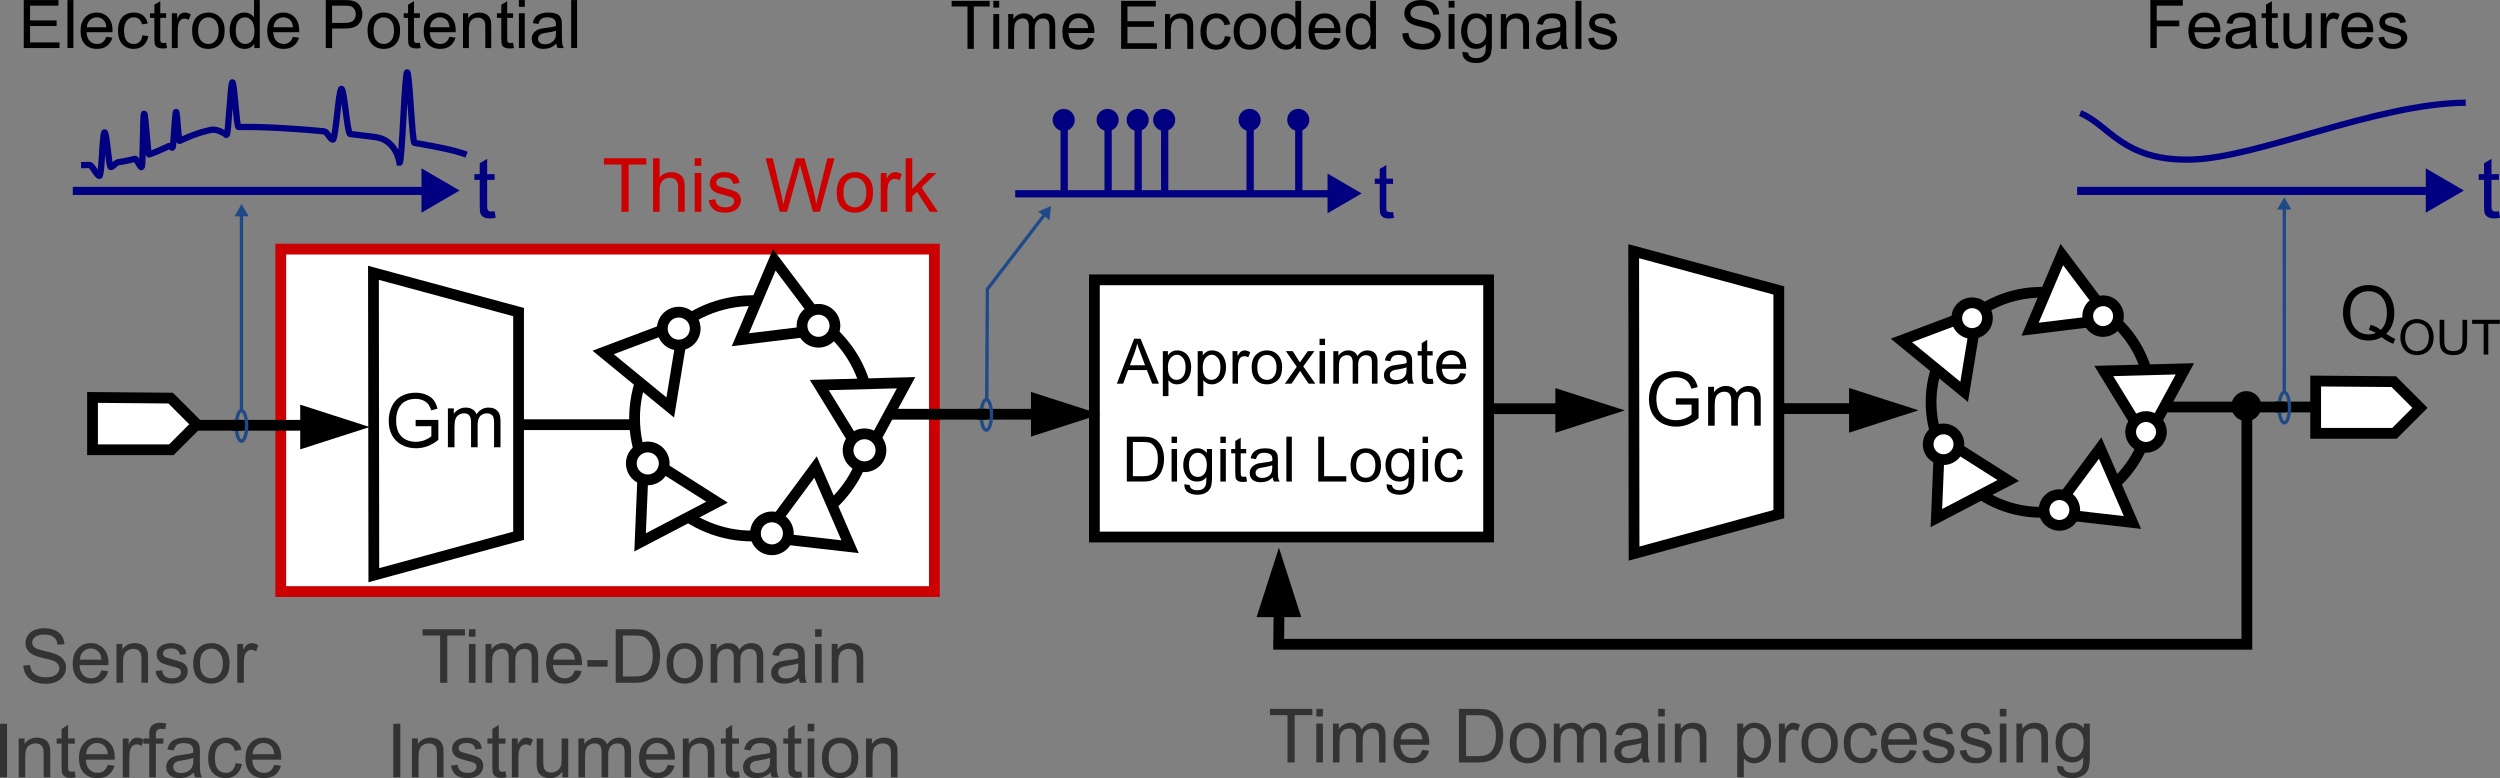<?xml version="1.0" encoding="UTF-8"?>
<svg xmlns="http://www.w3.org/2000/svg" xmlns:xlink="http://www.w3.org/1999/xlink" width="278.445pt" height="86.676pt" viewBox="0 0 278.445 86.676" version="1.1">
<rect x="0" y="0" width="278.445" height="86.676" fill="#808080" stroke="none"/>
<defs>
<g>
<symbol overflow="visible" id="glyph0-0">
<path style="stroke:none;" d="M 1.047 0 L 1.047 -5.219 L 5.219 -5.219 L 5.219 0 Z M 1.172 -0.125 L 5.078 -0.125 L 5.078 -5.078 L 1.172 -5.078 Z M 1.172 -0.125 "/>
</symbol>
<symbol overflow="visible" id="glyph0-1">
<path style="stroke:none;" d="M 3.438 -2.344 L 3.438 -3.047 L 5.969 -3.047 L 5.969 -0.828 C 5.582 -0.516 5.18 -0.281 4.766 -0.125 C 4.348 0.031 3.926 0.109 3.5 0.109 C 2.906 0.109 2.367 -0.016 1.891 -0.266 C 1.41 -0.523 1.047 -0.891 0.797 -1.359 C 0.555 -1.836 0.438 -2.367 0.438 -2.953 C 0.438 -3.535 0.555 -4.078 0.797 -4.578 C 1.047 -5.086 1.398 -5.461 1.859 -5.703 C 2.316 -5.953 2.844 -6.078 3.438 -6.078 C 3.863 -6.078 4.25 -6.004 4.594 -5.859 C 4.945 -5.723 5.223 -5.531 5.422 -5.281 C 5.617 -5.031 5.77 -4.703 5.875 -4.297 L 5.172 -4.109 C 5.078 -4.41 4.961 -4.645 4.828 -4.812 C 4.691 -4.988 4.5 -5.129 4.25 -5.234 C 4.008 -5.336 3.738 -5.391 3.438 -5.391 C 3.07 -5.391 2.758 -5.332 2.5 -5.219 C 2.238 -5.113 2.023 -4.973 1.859 -4.797 C 1.703 -4.617 1.578 -4.422 1.484 -4.203 C 1.336 -3.836 1.266 -3.438 1.266 -3 C 1.266 -2.469 1.352 -2.02 1.531 -1.656 C 1.719 -1.301 1.984 -1.035 2.328 -0.859 C 2.68 -0.691 3.055 -0.609 3.453 -0.609 C 3.797 -0.609 4.129 -0.672 4.453 -0.797 C 4.773 -0.93 5.02 -1.078 5.188 -1.234 L 5.188 -2.344 Z M 3.438 -2.344 "/>
</symbol>
<symbol overflow="visible" id="glyph0-2">
<path style="stroke:none;" d="M 0.547 0 L 0.547 -4.328 L 1.203 -4.328 L 1.203 -3.719 C 1.336 -3.926 1.52 -4.094 1.75 -4.219 C 1.977 -4.352 2.234 -4.422 2.516 -4.422 C 2.836 -4.422 3.098 -4.352 3.297 -4.219 C 3.504 -4.094 3.648 -3.91 3.734 -3.672 C 4.078 -4.172 4.523 -4.422 5.078 -4.422 C 5.504 -4.422 5.832 -4.301 6.062 -4.062 C 6.289 -3.832 6.406 -3.469 6.406 -2.969 L 6.406 0 L 5.688 0 L 5.688 -2.719 C 5.688 -3.02 5.66 -3.234 5.609 -3.359 C 5.566 -3.484 5.484 -3.582 5.359 -3.656 C 5.234 -3.738 5.082 -3.781 4.906 -3.781 C 4.602 -3.781 4.352 -3.68 4.156 -3.484 C 3.957 -3.285 3.859 -2.961 3.859 -2.516 L 3.859 0 L 3.125 0 L 3.125 -2.812 C 3.125 -3.133 3.062 -3.375 2.938 -3.531 C 2.82 -3.695 2.629 -3.781 2.359 -3.781 C 2.148 -3.781 1.957 -3.727 1.781 -3.625 C 1.602 -3.52 1.473 -3.359 1.391 -3.141 C 1.316 -2.93 1.281 -2.633 1.281 -2.25 L 1.281 0 Z M 0.547 0 "/>
</symbol>
<symbol overflow="visible" id="glyph1-0">
<path style="stroke:none;" d="M 1.047 0 L 1.047 -5.219 L 5.219 -5.219 L 5.219 0 Z M 1.172 -0.125 L 5.078 -0.125 L 5.078 -5.078 L 1.172 -5.078 Z M 1.172 -0.125 "/>
</symbol>
<symbol overflow="visible" id="glyph1-1">
<path style="stroke:none;" d="M 5.172 -0.641 C 5.535 -0.391 5.875 -0.203 6.188 -0.078 L 5.953 0.469 C 5.523 0.312 5.098 0.066 4.672 -0.266 C 4.223 -0.016 3.734 0.109 3.203 0.109 C 2.66 0.109 2.172 -0.02 1.734 -0.281 C 1.297 -0.551 0.957 -0.922 0.719 -1.391 C 0.477 -1.859 0.359 -2.391 0.359 -2.984 C 0.359 -3.578 0.477 -4.113 0.719 -4.594 C 0.957 -5.082 1.297 -5.453 1.734 -5.703 C 2.18 -5.953 2.676 -6.078 3.219 -6.078 C 3.77 -6.078 4.266 -5.945 4.703 -5.688 C 5.148 -5.426 5.488 -5.055 5.719 -4.578 C 5.957 -4.109 6.078 -3.578 6.078 -2.984 C 6.078 -2.492 6 -2.051 5.844 -1.656 C 5.695 -1.27 5.473 -0.93 5.172 -0.641 Z M 3.438 -1.656 C 3.883 -1.52 4.258 -1.328 4.562 -1.078 C 5.02 -1.504 5.25 -2.141 5.25 -2.984 C 5.25 -3.473 5.164 -3.895 5 -4.25 C 4.844 -4.613 4.602 -4.895 4.281 -5.094 C 3.969 -5.289 3.613 -5.391 3.219 -5.391 C 2.633 -5.391 2.145 -5.188 1.75 -4.781 C 1.363 -4.383 1.172 -3.785 1.172 -2.984 C 1.172 -2.211 1.363 -1.617 1.75 -1.203 C 2.133 -0.785 2.625 -0.578 3.219 -0.578 C 3.5 -0.578 3.766 -0.629 4.016 -0.734 C 3.773 -0.891 3.516 -1.004 3.234 -1.078 Z M 3.438 -1.656 "/>
</symbol>
<symbol overflow="visible" id="glyph1-2">
<path style="stroke:none;" d="M 0.375 -1.922 L 1.125 -1.984 C 1.156 -1.68 1.234 -1.438 1.359 -1.25 C 1.492 -1.062 1.695 -0.906 1.969 -0.781 C 2.238 -0.664 2.547 -0.609 2.891 -0.609 C 3.191 -0.609 3.457 -0.648 3.688 -0.734 C 3.914 -0.828 4.086 -0.953 4.203 -1.109 C 4.316 -1.266 4.375 -1.438 4.375 -1.625 C 4.375 -1.812 4.316 -1.973 4.203 -2.109 C 4.098 -2.254 3.922 -2.375 3.672 -2.469 C 3.504 -2.531 3.145 -2.625 2.594 -2.75 C 2.051 -2.883 1.672 -3.008 1.453 -3.125 C 1.16 -3.281 0.945 -3.469 0.812 -3.688 C 0.676 -3.906 0.609 -4.148 0.609 -4.422 C 0.609 -4.723 0.691 -5.004 0.859 -5.266 C 1.023 -5.535 1.273 -5.738 1.609 -5.875 C 1.941 -6.008 2.305 -6.078 2.703 -6.078 C 3.148 -6.078 3.539 -6.004 3.875 -5.859 C 4.219 -5.711 4.477 -5.5 4.656 -5.219 C 4.832 -4.945 4.93 -4.641 4.953 -4.297 L 4.188 -4.234 C 4.145 -4.609 4.004 -4.891 3.766 -5.078 C 3.535 -5.273 3.191 -5.375 2.734 -5.375 C 2.254 -5.375 1.906 -5.285 1.688 -5.109 C 1.469 -4.941 1.359 -4.734 1.359 -4.484 C 1.359 -4.266 1.438 -4.086 1.594 -3.953 C 1.75 -3.816 2.145 -3.676 2.781 -3.531 C 3.426 -3.383 3.867 -3.254 4.109 -3.141 C 4.453 -2.984 4.707 -2.781 4.875 -2.531 C 5.039 -2.289 5.125 -2.008 5.125 -1.688 C 5.125 -1.363 5.031 -1.062 4.844 -0.781 C 4.664 -0.5 4.406 -0.281 4.062 -0.125 C 3.727 0.031 3.348 0.109 2.922 0.109 C 2.379 0.109 1.926 0.031 1.562 -0.125 C 1.195 -0.289 0.91 -0.531 0.703 -0.844 C 0.492 -1.156 0.383 -1.516 0.375 -1.922 Z M 0.375 -1.922 "/>
</symbol>
<symbol overflow="visible" id="glyph1-3">
<path style="stroke:none;" d="M 3.516 -1.391 L 4.266 -1.297 C 4.148 -0.859 3.93 -0.516 3.609 -0.266 C 3.285 -0.023 2.867 0.094 2.359 0.094 C 1.734 0.094 1.234 -0.098 0.859 -0.484 C 0.492 -0.879 0.312 -1.426 0.312 -2.125 C 0.312 -2.852 0.5 -3.414 0.875 -3.812 C 1.25 -4.219 1.734 -4.422 2.328 -4.422 C 2.898 -4.422 3.367 -4.223 3.734 -3.828 C 4.109 -3.441 4.297 -2.891 4.297 -2.172 C 4.297 -2.129 4.297 -2.062 4.297 -1.969 L 1.062 -1.969 C 1.094 -1.5 1.227 -1.133 1.469 -0.875 C 1.707 -0.625 2.008 -0.5 2.375 -0.5 C 2.645 -0.5 2.875 -0.566 3.062 -0.703 C 3.25 -0.848 3.398 -1.078 3.516 -1.391 Z M 1.109 -2.578 L 3.516 -2.578 C 3.484 -2.941 3.395 -3.211 3.25 -3.391 C 3.008 -3.68 2.703 -3.828 2.328 -3.828 C 1.992 -3.828 1.711 -3.711 1.484 -3.484 C 1.254 -3.254 1.129 -2.953 1.109 -2.578 Z M 1.109 -2.578 "/>
</symbol>
<symbol overflow="visible" id="glyph1-4">
<path style="stroke:none;" d="M 0.547 0 L 0.547 -4.328 L 1.203 -4.328 L 1.203 -3.719 C 1.523 -4.188 1.988 -4.422 2.594 -4.422 C 2.852 -4.422 3.094 -4.375 3.312 -4.281 C 3.531 -4.188 3.691 -4.062 3.797 -3.906 C 3.898 -3.758 3.977 -3.582 4.031 -3.375 C 4.051 -3.238 4.062 -3 4.062 -2.656 L 4.062 0 L 3.328 0 L 3.328 -2.625 C 3.328 -2.926 3.297 -3.148 3.234 -3.297 C 3.18 -3.453 3.082 -3.57 2.938 -3.656 C 2.789 -3.738 2.625 -3.781 2.438 -3.781 C 2.125 -3.781 1.852 -3.68 1.625 -3.484 C 1.395 -3.285 1.281 -2.91 1.281 -2.359 L 1.281 0 Z M 0.547 0 "/>
</symbol>
<symbol overflow="visible" id="glyph1-5">
<path style="stroke:none;" d="M 0.25 -1.297 L 0.984 -1.406 C 1.023 -1.113 1.133 -0.891 1.312 -0.734 C 1.5 -0.578 1.766 -0.5 2.109 -0.5 C 2.441 -0.5 2.688 -0.566 2.844 -0.703 C 3.008 -0.848 3.094 -1.008 3.094 -1.188 C 3.094 -1.352 3.02 -1.484 2.875 -1.578 C 2.781 -1.648 2.531 -1.734 2.125 -1.828 C 1.594 -1.961 1.223 -2.078 1.016 -2.172 C 0.805 -2.273 0.645 -2.414 0.531 -2.594 C 0.426 -2.77 0.375 -2.961 0.375 -3.172 C 0.375 -3.367 0.414 -3.547 0.5 -3.703 C 0.594 -3.867 0.719 -4.008 0.875 -4.125 C 0.988 -4.207 1.145 -4.273 1.344 -4.328 C 1.539 -4.391 1.75 -4.422 1.969 -4.422 C 2.312 -4.422 2.609 -4.367 2.859 -4.266 C 3.117 -4.172 3.312 -4.039 3.438 -3.875 C 3.562 -3.707 3.645 -3.484 3.688 -3.203 L 2.969 -3.109 C 2.938 -3.336 2.844 -3.516 2.688 -3.641 C 2.531 -3.766 2.312 -3.828 2.031 -3.828 C 1.688 -3.828 1.441 -3.77 1.297 -3.656 C 1.16 -3.539 1.094 -3.41 1.094 -3.266 C 1.094 -3.172 1.117 -3.082 1.172 -3 C 1.234 -2.926 1.328 -2.863 1.453 -2.812 C 1.523 -2.781 1.742 -2.719 2.109 -2.625 C 2.629 -2.488 2.988 -2.375 3.188 -2.281 C 3.395 -2.195 3.555 -2.066 3.672 -1.891 C 3.785 -1.723 3.844 -1.516 3.844 -1.266 C 3.844 -1.023 3.77 -0.797 3.625 -0.578 C 3.488 -0.359 3.285 -0.191 3.016 -0.078 C 2.742 0.035 2.441 0.094 2.109 0.094 C 1.547 0.094 1.113 -0.02 0.812 -0.25 C 0.52 -0.488 0.332 -0.836 0.25 -1.297 Z M 0.25 -1.297 "/>
</symbol>
<symbol overflow="visible" id="glyph1-6">
<path style="stroke:none;" d="M 0.281 -2.156 C 0.281 -2.957 0.5 -3.551 0.938 -3.938 C 1.312 -4.258 1.77 -4.422 2.312 -4.422 C 2.906 -4.422 3.391 -4.223 3.766 -3.828 C 4.141 -3.441 4.328 -2.906 4.328 -2.219 C 4.328 -1.664 4.242 -1.227 4.078 -0.906 C 3.91 -0.594 3.664 -0.348 3.344 -0.172 C 3.031 0.004 2.688 0.094 2.312 0.094 C 1.695 0.094 1.203 -0.098 0.828 -0.484 C 0.461 -0.867 0.281 -1.426 0.281 -2.156 Z M 1.031 -2.156 C 1.031 -1.602 1.148 -1.188 1.391 -0.906 C 1.629 -0.633 1.938 -0.5 2.312 -0.5 C 2.676 -0.5 2.977 -0.641 3.219 -0.922 C 3.457 -1.203 3.578 -1.625 3.578 -2.188 C 3.578 -2.719 3.453 -3.117 3.203 -3.391 C 2.961 -3.672 2.664 -3.812 2.312 -3.812 C 1.938 -3.812 1.629 -3.676 1.391 -3.406 C 1.148 -3.133 1.031 -2.719 1.031 -2.156 Z M 1.031 -2.156 "/>
</symbol>
<symbol overflow="visible" id="glyph1-7">
<path style="stroke:none;" d="M 0.547 0 L 0.547 -4.328 L 1.203 -4.328 L 1.203 -3.672 C 1.367 -3.973 1.52 -4.172 1.656 -4.266 C 1.801 -4.367 1.961 -4.422 2.141 -4.422 C 2.391 -4.422 2.641 -4.344 2.891 -4.188 L 2.641 -3.5 C 2.461 -3.613 2.285 -3.672 2.109 -3.672 C 1.941 -3.672 1.797 -3.617 1.672 -3.516 C 1.547 -3.422 1.453 -3.289 1.391 -3.125 C 1.316 -2.863 1.281 -2.578 1.281 -2.266 L 1.281 0 Z M 0.547 0 "/>
</symbol>
<symbol overflow="visible" id="glyph1-8">
<path style="stroke:none;" d=""/>
</symbol>
<symbol overflow="visible" id="glyph1-9">
<path style="stroke:none;" d="M 0.781 0 L 0.781 -5.969 L 1.562 -5.969 L 1.562 0 Z M 0.781 0 "/>
</symbol>
<symbol overflow="visible" id="glyph1-10">
<path style="stroke:none;" d="M 2.156 -0.656 L 2.25 -0.016 C 2.051 0.035 1.867 0.062 1.703 0.062 C 1.43 0.062 1.223 0.02 1.078 -0.062 C 0.93 -0.156 0.828 -0.27 0.766 -0.406 C 0.711 -0.539 0.688 -0.828 0.688 -1.266 L 0.688 -3.75 L 0.141 -3.75 L 0.141 -4.328 L 0.688 -4.328 L 0.688 -5.391 L 1.406 -5.844 L 1.406 -4.328 L 2.156 -4.328 L 2.156 -3.75 L 1.406 -3.75 L 1.406 -1.219 C 1.406 -1.008 1.414 -0.875 1.438 -0.812 C 1.469 -0.758 1.516 -0.711 1.578 -0.672 C 1.641 -0.641 1.723 -0.625 1.828 -0.625 C 1.91 -0.625 2.02 -0.633 2.156 -0.656 Z M 2.156 -0.656 "/>
</symbol>
<symbol overflow="visible" id="glyph1-11">
<path style="stroke:none;" d="M 0.719 0 L 0.719 -3.75 L 0.078 -3.75 L 0.078 -4.328 L 0.719 -4.328 L 0.719 -4.781 C 0.719 -5.07 0.742 -5.289 0.797 -5.438 C 0.867 -5.625 0.992 -5.773 1.172 -5.891 C 1.348 -6.016 1.598 -6.078 1.922 -6.078 C 2.129 -6.078 2.359 -6.051 2.609 -6 L 2.5 -5.359 C 2.344 -5.391 2.195 -5.406 2.062 -5.406 C 1.844 -5.406 1.688 -5.352 1.594 -5.25 C 1.5 -5.156 1.453 -4.977 1.453 -4.719 L 1.453 -4.328 L 2.297 -4.328 L 2.297 -3.75 L 1.453 -3.75 L 1.453 0 Z M 0.719 0 "/>
</symbol>
<symbol overflow="visible" id="glyph1-12">
<path style="stroke:none;" d="M 3.375 -0.531 C 3.102 -0.301 2.844 -0.141 2.594 -0.047 C 2.344 0.047 2.07 0.094 1.781 0.094 C 1.301 0.094 0.93 -0.02 0.672 -0.25 C 0.422 -0.477 0.297 -0.773 0.297 -1.141 C 0.297 -1.348 0.344 -1.539 0.438 -1.719 C 0.539 -1.895 0.672 -2.035 0.828 -2.141 C 0.984 -2.242 1.16 -2.328 1.359 -2.391 C 1.492 -2.422 1.707 -2.457 2 -2.5 C 2.594 -2.562 3.031 -2.645 3.312 -2.75 C 3.312 -2.844 3.312 -2.906 3.312 -2.938 C 3.312 -3.238 3.242 -3.445 3.109 -3.562 C 2.922 -3.727 2.641 -3.812 2.266 -3.812 C 1.922 -3.812 1.664 -3.75 1.5 -3.625 C 1.344 -3.508 1.223 -3.301 1.141 -3 L 0.422 -3.094 C 0.492 -3.395 0.602 -3.641 0.75 -3.828 C 0.895 -4.023 1.109 -4.172 1.391 -4.266 C 1.68 -4.367 2.008 -4.422 2.375 -4.422 C 2.75 -4.422 3.051 -4.375 3.281 -4.281 C 3.508 -4.195 3.676 -4.086 3.781 -3.953 C 3.895 -3.828 3.973 -3.664 4.016 -3.469 C 4.035 -3.344 4.047 -3.117 4.047 -2.797 L 4.047 -1.812 C 4.047 -1.133 4.062 -0.703 4.094 -0.516 C 4.125 -0.336 4.188 -0.164 4.281 0 L 3.516 0 C 3.441 -0.156 3.395 -0.332 3.375 -0.531 Z M 3.312 -2.172 C 3.039 -2.066 2.641 -1.973 2.109 -1.891 C 1.805 -1.848 1.594 -1.801 1.469 -1.75 C 1.344 -1.695 1.242 -1.617 1.172 -1.516 C 1.109 -1.41 1.078 -1.289 1.078 -1.156 C 1.078 -0.969 1.148 -0.805 1.297 -0.672 C 1.453 -0.547 1.672 -0.484 1.953 -0.484 C 2.234 -0.484 2.484 -0.539 2.703 -0.656 C 2.93 -0.781 3.094 -0.953 3.188 -1.172 C 3.27 -1.336 3.312 -1.582 3.312 -1.906 Z M 3.312 -2.172 "/>
</symbol>
<symbol overflow="visible" id="glyph1-13">
<path style="stroke:none;" d="M 3.375 -1.578 L 4.094 -1.484 C 4.008 -0.992 3.805 -0.609 3.484 -0.328 C 3.16 -0.047 2.766 0.094 2.297 0.094 C 1.703 0.094 1.223 -0.098 0.859 -0.484 C 0.504 -0.867 0.328 -1.422 0.328 -2.141 C 0.328 -2.609 0.406 -3.02 0.562 -3.375 C 0.719 -3.727 0.953 -3.988 1.266 -4.156 C 1.578 -4.332 1.922 -4.422 2.297 -4.422 C 2.766 -4.422 3.148 -4.301 3.453 -4.062 C 3.754 -3.832 3.945 -3.5 4.031 -3.062 L 3.312 -2.953 C 3.238 -3.234 3.113 -3.445 2.938 -3.594 C 2.77 -3.75 2.566 -3.828 2.328 -3.828 C 1.953 -3.828 1.648 -3.691 1.422 -3.422 C 1.191 -3.16 1.078 -2.742 1.078 -2.172 C 1.078 -1.586 1.188 -1.16 1.406 -0.891 C 1.633 -0.629 1.926 -0.5 2.281 -0.5 C 2.57 -0.5 2.812 -0.586 3 -0.766 C 3.195 -0.941 3.32 -1.211 3.375 -1.578 Z M 3.375 -1.578 "/>
</symbol>
<symbol overflow="visible" id="glyph1-14">
<path style="stroke:none;" d="M 3.438 -2.344 L 3.438 -3.047 L 5.969 -3.047 L 5.969 -0.828 C 5.582 -0.516 5.18 -0.281 4.766 -0.125 C 4.348 0.031 3.926 0.109 3.5 0.109 C 2.906 0.109 2.367 -0.016 1.891 -0.266 C 1.41 -0.523 1.047 -0.891 0.797 -1.359 C 0.555 -1.836 0.438 -2.367 0.438 -2.953 C 0.438 -3.535 0.555 -4.078 0.797 -4.578 C 1.047 -5.086 1.398 -5.461 1.859 -5.703 C 2.316 -5.953 2.844 -6.078 3.438 -6.078 C 3.863 -6.078 4.25 -6.004 4.594 -5.859 C 4.945 -5.723 5.223 -5.531 5.422 -5.281 C 5.617 -5.031 5.77 -4.703 5.875 -4.297 L 5.172 -4.109 C 5.078 -4.41 4.961 -4.645 4.828 -4.812 C 4.691 -4.988 4.5 -5.129 4.25 -5.234 C 4.008 -5.336 3.738 -5.391 3.438 -5.391 C 3.07 -5.391 2.758 -5.332 2.5 -5.219 C 2.238 -5.113 2.023 -4.973 1.859 -4.797 C 1.703 -4.617 1.578 -4.422 1.484 -4.203 C 1.336 -3.836 1.266 -3.438 1.266 -3 C 1.266 -2.469 1.352 -2.02 1.531 -1.656 C 1.719 -1.301 1.984 -1.035 2.328 -0.859 C 2.68 -0.691 3.055 -0.609 3.453 -0.609 C 3.797 -0.609 4.129 -0.672 4.453 -0.797 C 4.773 -0.93 5.02 -1.078 5.188 -1.234 L 5.188 -2.344 Z M 3.438 -2.344 "/>
</symbol>
<symbol overflow="visible" id="glyph1-15">
<path style="stroke:none;" d="M 0.547 0 L 0.547 -4.328 L 1.203 -4.328 L 1.203 -3.719 C 1.336 -3.926 1.52 -4.094 1.75 -4.219 C 1.977 -4.352 2.234 -4.422 2.516 -4.422 C 2.836 -4.422 3.098 -4.352 3.297 -4.219 C 3.504 -4.094 3.648 -3.91 3.734 -3.672 C 4.078 -4.172 4.523 -4.422 5.078 -4.422 C 5.504 -4.422 5.832 -4.301 6.062 -4.062 C 6.289 -3.832 6.406 -3.469 6.406 -2.969 L 6.406 0 L 5.688 0 L 5.688 -2.719 C 5.688 -3.02 5.66 -3.234 5.609 -3.359 C 5.566 -3.484 5.484 -3.582 5.359 -3.656 C 5.234 -3.738 5.082 -3.781 4.906 -3.781 C 4.602 -3.781 4.352 -3.68 4.156 -3.484 C 3.957 -3.285 3.859 -2.961 3.859 -2.516 L 3.859 0 L 3.125 0 L 3.125 -2.812 C 3.125 -3.133 3.062 -3.375 2.938 -3.531 C 2.82 -3.695 2.629 -3.781 2.359 -3.781 C 2.148 -3.781 1.957 -3.727 1.781 -3.625 C 1.602 -3.52 1.473 -3.359 1.391 -3.141 C 1.316 -2.93 1.281 -2.633 1.281 -2.25 L 1.281 0 Z M 0.547 0 "/>
</symbol>
<symbol overflow="visible" id="glyph1-16">
<path style="stroke:none;" d="M 2.156 0 L 2.156 -5.266 L 0.203 -5.266 L 0.203 -5.969 L 4.922 -5.969 L 4.922 -5.266 L 2.953 -5.266 L 2.953 0 Z M 2.156 0 "/>
</symbol>
<symbol overflow="visible" id="glyph1-17">
<path style="stroke:none;" d="M 0.547 -5.125 L 0.547 -5.969 L 1.281 -5.969 L 1.281 -5.125 Z M 0.547 0 L 0.547 -4.328 L 1.281 -4.328 L 1.281 0 Z M 0.547 0 "/>
</symbol>
<symbol overflow="visible" id="glyph1-18">
<path style="stroke:none;" d="M 0.266 -1.797 L 0.266 -2.531 L 2.516 -2.531 L 2.516 -1.797 Z M 0.266 -1.797 "/>
</symbol>
<symbol overflow="visible" id="glyph1-19">
<path style="stroke:none;" d="M 0.641 0 L 0.641 -5.969 L 2.703 -5.969 C 3.16 -5.969 3.516 -5.941 3.766 -5.891 C 4.109 -5.805 4.398 -5.66 4.641 -5.453 C 4.953 -5.191 5.188 -4.852 5.344 -4.438 C 5.5 -4.02 5.578 -3.547 5.578 -3.016 C 5.578 -2.566 5.523 -2.164 5.422 -1.812 C 5.316 -1.457 5.18 -1.164 5.016 -0.938 C 4.848 -0.707 4.664 -0.523 4.469 -0.391 C 4.27 -0.266 4.031 -0.164 3.75 -0.094 C 3.477 -0.031 3.16 0 2.797 0 Z M 1.438 -0.703 L 2.703 -0.703 C 3.098 -0.703 3.406 -0.738 3.625 -0.812 C 3.852 -0.883 4.035 -0.988 4.172 -1.125 C 4.359 -1.312 4.504 -1.562 4.609 -1.875 C 4.711 -2.195 4.766 -2.582 4.766 -3.031 C 4.766 -3.656 4.66 -4.133 4.453 -4.469 C 4.254 -4.801 4.008 -5.023 3.719 -5.141 C 3.5 -5.223 3.156 -5.266 2.688 -5.266 L 1.438 -5.266 Z M 1.438 -0.703 "/>
</symbol>
<symbol overflow="visible" id="glyph1-20">
<path style="stroke:none;" d="M 3.391 0 L 3.391 -0.641 C 3.047 -0.148 2.586 0.094 2.016 0.094 C 1.754 0.094 1.516 0.047 1.297 -0.047 C 1.078 -0.148 0.91 -0.273 0.797 -0.422 C 0.691 -0.566 0.617 -0.75 0.578 -0.969 C 0.547 -1.102 0.531 -1.328 0.531 -1.641 L 0.531 -4.328 L 1.266 -4.328 L 1.266 -1.922 C 1.266 -1.547 1.281 -1.289 1.312 -1.156 C 1.352 -0.957 1.445 -0.801 1.594 -0.688 C 1.75 -0.582 1.938 -0.531 2.156 -0.531 C 2.375 -0.531 2.578 -0.586 2.766 -0.703 C 2.961 -0.816 3.102 -0.969 3.188 -1.156 C 3.27 -1.352 3.312 -1.641 3.312 -2.016 L 3.312 -4.328 L 4.047 -4.328 L 4.047 0 Z M 3.391 0 "/>
</symbol>
<symbol overflow="visible" id="glyph1-21">
<path style="stroke:none;" d="M 0.547 1.656 L 0.547 -4.328 L 1.219 -4.328 L 1.219 -3.766 C 1.375 -3.984 1.551 -4.145 1.75 -4.25 C 1.945 -4.363 2.188 -4.422 2.469 -4.422 C 2.844 -4.422 3.172 -4.328 3.453 -4.141 C 3.734 -3.953 3.945 -3.68 4.094 -3.328 C 4.238 -2.984 4.312 -2.609 4.312 -2.203 C 4.312 -1.754 4.227 -1.352 4.062 -1 C 3.906 -0.645 3.676 -0.375 3.375 -0.188 C 3.07 0 2.754 0.094 2.422 0.094 C 2.172 0.094 1.945 0.039 1.75 -0.062 C 1.562 -0.164 1.406 -0.297 1.281 -0.453 L 1.281 1.656 Z M 1.219 -2.141 C 1.219 -1.578 1.328 -1.16 1.547 -0.891 C 1.773 -0.629 2.051 -0.5 2.375 -0.5 C 2.695 -0.5 2.973 -0.633 3.203 -0.906 C 3.441 -1.188 3.562 -1.617 3.562 -2.203 C 3.562 -2.754 3.445 -3.164 3.219 -3.438 C 2.988 -3.707 2.719 -3.844 2.406 -3.844 C 2.094 -3.844 1.816 -3.695 1.578 -3.406 C 1.336 -3.113 1.219 -2.691 1.219 -2.141 Z M 1.219 -2.141 "/>
</symbol>
<symbol overflow="visible" id="glyph1-22">
<path style="stroke:none;" d="M 0.422 0.359 L 1.125 0.469 C 1.156 0.688 1.238 0.844 1.375 0.938 C 1.562 1.082 1.812 1.156 2.125 1.156 C 2.457 1.156 2.719 1.082 2.906 0.938 C 3.094 0.801 3.219 0.613 3.281 0.375 C 3.32 0.227 3.344 -0.082 3.344 -0.562 C 3.02 -0.188 2.617 0 2.141 0 C 1.547 0 1.082 -0.211 0.75 -0.641 C 0.426 -1.066 0.266 -1.582 0.266 -2.188 C 0.266 -2.602 0.336 -2.984 0.484 -3.328 C 0.641 -3.68 0.859 -3.953 1.141 -4.141 C 1.422 -4.328 1.754 -4.422 2.141 -4.422 C 2.648 -4.422 3.07 -4.219 3.406 -3.812 L 3.406 -4.328 L 4.078 -4.328 L 4.078 -0.594 C 4.078 0.082 4.008 0.562 3.875 0.844 C 3.738 1.125 3.52 1.344 3.219 1.5 C 2.926 1.664 2.562 1.75 2.125 1.75 C 1.613 1.75 1.195 1.633 0.875 1.406 C 0.562 1.176 0.41 0.828 0.422 0.359 Z M 1.016 -2.234 C 1.016 -1.672 1.129 -1.258 1.359 -1 C 1.586 -0.738 1.867 -0.609 2.203 -0.609 C 2.547 -0.609 2.828 -0.738 3.047 -1 C 3.273 -1.258 3.391 -1.664 3.391 -2.219 C 3.391 -2.75 3.27 -3.145 3.031 -3.406 C 2.801 -3.676 2.523 -3.812 2.203 -3.812 C 1.867 -3.812 1.586 -3.676 1.359 -3.406 C 1.129 -3.145 1.016 -2.754 1.016 -2.234 Z M 1.016 -2.234 "/>
</symbol>
<symbol overflow="visible" id="glyph1-23">
<path style="stroke:none;" d="M 0.547 0 L 0.547 -5.969 L 1.281 -5.969 L 1.281 -3.828 C 1.625 -4.223 2.055 -4.422 2.578 -4.422 C 2.898 -4.422 3.176 -4.359 3.406 -4.234 C 3.645 -4.109 3.816 -3.93 3.922 -3.703 C 4.023 -3.484 4.078 -3.16 4.078 -2.734 L 4.078 0 L 3.344 0 L 3.344 -2.734 C 3.344 -3.109 3.258 -3.379 3.094 -3.547 C 2.938 -3.711 2.711 -3.797 2.422 -3.797 C 2.211 -3.797 2.008 -3.738 1.812 -3.625 C 1.625 -3.508 1.488 -3.352 1.406 -3.156 C 1.32 -2.969 1.281 -2.703 1.281 -2.359 L 1.281 0 Z M 0.547 0 "/>
</symbol>
<symbol overflow="visible" id="glyph1-24">
<path style="stroke:none;" d="M 1.688 0 L 0.109 -5.969 L 0.906 -5.969 L 1.828 -2.062 C 1.922 -1.645 2.004 -1.234 2.078 -0.828 C 2.223 -1.473 2.312 -1.844 2.344 -1.938 L 3.484 -5.969 L 4.438 -5.969 L 5.281 -2.953 C 5.5 -2.203 5.656 -1.492 5.75 -0.828 C 5.82 -1.211 5.922 -1.648 6.047 -2.141 L 6.984 -5.969 L 7.781 -5.969 L 6.141 0 L 5.375 0 L 4.125 -4.547 C 4.02 -4.93 3.957 -5.164 3.938 -5.25 C 3.875 -4.977 3.816 -4.742 3.766 -4.547 L 2.5 0 Z M 1.688 0 "/>
</symbol>
<symbol overflow="visible" id="glyph1-25">
<path style="stroke:none;" d="M 0.547 0 L 0.547 -5.969 L 1.281 -5.969 L 1.281 -2.562 L 3.016 -4.328 L 3.969 -4.328 L 2.312 -2.719 L 4.141 0 L 3.234 0 L 1.812 -2.219 L 1.281 -1.719 L 1.281 0 Z M 0.547 0 "/>
</symbol>
<symbol overflow="visible" id="glyph2-0">
<path style="stroke:none;" d="M 0.672 0 L 0.672 -3.391 L 3.391 -3.391 L 3.391 0 Z M 0.766 -0.078 L 3.297 -0.078 L 3.297 -3.297 L 0.766 -3.297 Z M 0.766 -0.078 "/>
</symbol>
<symbol overflow="visible" id="glyph2-1">
<path style="stroke:none;" d="M 0.266 -1.891 C 0.266 -2.535 0.438 -3.039 0.781 -3.406 C 1.125 -3.77 1.57 -3.953 2.125 -3.953 C 2.477 -3.953 2.797 -3.863 3.078 -3.688 C 3.367 -3.52 3.586 -3.281 3.734 -2.969 C 3.891 -2.664 3.969 -2.32 3.969 -1.938 C 3.969 -1.539 3.891 -1.188 3.734 -0.875 C 3.578 -0.562 3.352 -0.328 3.062 -0.172 C 2.77 -0.016 2.457 0.062 2.125 0.062 C 1.75 0.062 1.414 -0.023 1.125 -0.203 C 0.844 -0.379 0.629 -0.617 0.484 -0.922 C 0.336 -1.223 0.266 -1.547 0.266 -1.891 Z M 0.797 -1.875 C 0.797 -1.414 0.922 -1.051 1.172 -0.781 C 1.422 -0.508 1.734 -0.375 2.109 -0.375 C 2.492 -0.375 2.812 -0.508 3.062 -0.781 C 3.312 -1.051 3.438 -1.438 3.438 -1.938 C 3.438 -2.25 3.383 -2.523 3.281 -2.766 C 3.176 -3.004 3.02 -3.188 2.812 -3.312 C 2.602 -3.438 2.375 -3.5 2.125 -3.5 C 1.758 -3.5 1.445 -3.375 1.188 -3.125 C 0.926 -2.883 0.797 -2.469 0.797 -1.875 Z M 0.797 -1.875 "/>
</symbol>
<symbol overflow="visible" id="glyph2-2">
<path style="stroke:none;" d="M 2.969 -3.875 L 3.484 -3.875 L 3.484 -1.641 C 3.484 -1.242 3.438 -0.93 3.344 -0.703 C 3.258 -0.473 3.098 -0.285 2.859 -0.141 C 2.629 -0.004 2.332 0.062 1.969 0.062 C 1.602 0.062 1.301 0 1.062 -0.125 C 0.832 -0.25 0.664 -0.426 0.562 -0.656 C 0.469 -0.895 0.422 -1.223 0.422 -1.641 L 0.422 -3.875 L 0.938 -3.875 L 0.938 -1.641 C 0.938 -1.305 0.969 -1.055 1.031 -0.891 C 1.094 -0.734 1.195 -0.609 1.344 -0.516 C 1.5 -0.43 1.691 -0.391 1.922 -0.391 C 2.297 -0.391 2.562 -0.473 2.719 -0.641 C 2.883 -0.816 2.969 -1.148 2.969 -1.641 Z M 2.969 -3.875 "/>
</symbol>
<symbol overflow="visible" id="glyph2-3">
<path style="stroke:none;" d="M 1.406 0 L 1.406 -3.422 L 0.125 -3.422 L 0.125 -3.875 L 3.203 -3.875 L 3.203 -3.422 L 1.922 -3.422 L 1.922 0 Z M 1.406 0 "/>
</symbol>
<symbol overflow="visible" id="glyph3-0">
<path style="stroke:none;" d="M 1.047 0 L 1.047 -5.266 L 5.266 -5.266 L 5.266 0 Z M 1.188 -0.125 L 5.125 -0.125 L 5.125 -5.125 L 1.188 -5.125 Z M 1.188 -0.125 "/>
</symbol>
<symbol overflow="visible" id="glyph3-1">
<path style="stroke:none;" d="M 2.172 -0.656 L 2.281 -0.016 C 2.07 0.035 1.883 0.062 1.719 0.062 C 1.445 0.062 1.238 0.02 1.094 -0.062 C 0.945 -0.156 0.844 -0.27 0.781 -0.406 C 0.719 -0.539 0.688 -0.832 0.688 -1.281 L 0.688 -3.797 L 0.141 -3.797 L 0.141 -4.375 L 0.688 -4.375 L 0.688 -5.453 L 1.422 -5.891 L 1.422 -4.375 L 2.172 -4.375 L 2.172 -3.797 L 1.422 -3.797 L 1.422 -1.234 C 1.422 -1.023 1.43 -0.891 1.453 -0.828 C 1.484 -0.766 1.531 -0.719 1.594 -0.688 C 1.656 -0.656 1.738 -0.641 1.844 -0.641 C 1.926 -0.641 2.035 -0.645 2.172 -0.656 Z M 2.172 -0.656 "/>
</symbol>
<symbol overflow="visible" id="glyph4-0">
<path style="stroke:none;" d="M 0.938 0 L 0.938 -4.672 L 4.672 -4.672 L 4.672 0 Z M 1.047 -0.109 L 4.547 -0.109 L 4.547 -4.547 L 1.047 -4.547 Z M 1.047 -0.109 "/>
</symbol>
<symbol overflow="visible" id="glyph4-1">
<path style="stroke:none;" d="M 1.938 0 L 1.938 -4.719 L 0.172 -4.719 L 0.172 -5.344 L 4.406 -5.344 L 4.406 -4.719 L 2.641 -4.719 L 2.641 0 Z M 1.938 0 "/>
</symbol>
<symbol overflow="visible" id="glyph4-2">
<path style="stroke:none;" d="M 0.5 -4.594 L 0.5 -5.344 L 1.156 -5.344 L 1.156 -4.594 Z M 0.5 0 L 0.5 -3.875 L 1.156 -3.875 L 1.156 0 Z M 0.5 0 "/>
</symbol>
<symbol overflow="visible" id="glyph4-3">
<path style="stroke:none;" d="M 0.5 0 L 0.5 -3.875 L 1.078 -3.875 L 1.078 -3.328 C 1.203 -3.516 1.363 -3.664 1.562 -3.781 C 1.77 -3.895 2 -3.953 2.25 -3.953 C 2.539 -3.953 2.773 -3.895 2.953 -3.781 C 3.141 -3.664 3.27 -3.5 3.344 -3.281 C 3.656 -3.727 4.055 -3.953 4.547 -3.953 C 4.93 -3.953 5.223 -3.848 5.422 -3.641 C 5.629 -3.43 5.734 -3.102 5.734 -2.656 L 5.734 0 L 5.094 0 L 5.094 -2.438 C 5.094 -2.695 5.066 -2.883 5.016 -3 C 4.973 -3.125 4.895 -3.219 4.781 -3.281 C 4.676 -3.352 4.547 -3.391 4.391 -3.391 C 4.117 -3.391 3.895 -3.297 3.719 -3.109 C 3.539 -2.93 3.453 -2.645 3.453 -2.25 L 3.453 0 L 2.797 0 L 2.797 -2.516 C 2.797 -2.805 2.738 -3.023 2.625 -3.172 C 2.52 -3.316 2.348 -3.391 2.109 -3.391 C 1.922 -3.391 1.75 -3.336 1.594 -3.234 C 1.438 -3.141 1.32 -3 1.25 -2.812 C 1.188 -2.625 1.156 -2.359 1.156 -2.016 L 1.156 0 Z M 0.5 0 "/>
</symbol>
<symbol overflow="visible" id="glyph4-4">
<path style="stroke:none;" d="M 3.141 -1.25 L 3.828 -1.156 C 3.711 -0.758 3.508 -0.453 3.219 -0.234 C 2.938 -0.016 2.57 0.094 2.125 0.094 C 1.551 0.094 1.098 -0.078 0.766 -0.422 C 0.441 -0.773 0.281 -1.27 0.281 -1.906 C 0.281 -2.551 0.445 -3.051 0.781 -3.406 C 1.113 -3.77 1.547 -3.953 2.078 -3.953 C 2.598 -3.953 3.02 -3.773 3.344 -3.422 C 3.676 -3.078 3.844 -2.582 3.844 -1.938 C 3.844 -1.906 3.844 -1.848 3.844 -1.766 L 0.953 -1.766 C 0.973 -1.336 1.094 -1.008 1.312 -0.781 C 1.531 -0.562 1.801 -0.453 2.125 -0.453 C 2.363 -0.453 2.566 -0.516 2.734 -0.641 C 2.91 -0.766 3.047 -0.969 3.141 -1.25 Z M 0.984 -2.312 L 3.156 -2.312 C 3.125 -2.633 3.039 -2.879 2.906 -3.047 C 2.695 -3.297 2.426 -3.422 2.094 -3.422 C 1.789 -3.422 1.535 -3.316 1.328 -3.109 C 1.117 -2.91 1.004 -2.645 0.984 -2.312 Z M 0.984 -2.312 "/>
</symbol>
<symbol overflow="visible" id="glyph4-5">
<path style="stroke:none;" d=""/>
</symbol>
<symbol overflow="visible" id="glyph4-6">
<path style="stroke:none;" d="M 0.594 0 L 0.594 -5.344 L 4.453 -5.344 L 4.453 -4.719 L 1.297 -4.719 L 1.297 -3.078 L 4.25 -3.078 L 4.25 -2.453 L 1.297 -2.453 L 1.297 -0.625 L 4.578 -0.625 L 4.578 0 Z M 0.594 0 "/>
</symbol>
<symbol overflow="visible" id="glyph4-7">
<path style="stroke:none;" d="M 0.5 0 L 0.5 -3.875 L 1.078 -3.875 L 1.078 -3.328 C 1.367 -3.742 1.781 -3.953 2.312 -3.953 C 2.551 -3.953 2.766 -3.91 2.953 -3.828 C 3.148 -3.742 3.297 -3.633 3.391 -3.5 C 3.492 -3.363 3.566 -3.203 3.609 -3.016 C 3.629 -2.898 3.641 -2.688 3.641 -2.375 L 3.641 0 L 2.984 0 L 2.984 -2.359 C 2.984 -2.617 2.957 -2.816 2.906 -2.953 C 2.852 -3.086 2.758 -3.191 2.625 -3.266 C 2.5 -3.348 2.348 -3.391 2.172 -3.391 C 1.891 -3.391 1.648 -3.301 1.453 -3.125 C 1.254 -2.945 1.156 -2.609 1.156 -2.109 L 1.156 0 Z M 0.5 0 "/>
</symbol>
<symbol overflow="visible" id="glyph4-8">
<path style="stroke:none;" d="M 3.016 -1.422 L 3.672 -1.328 C 3.598 -0.891 3.414 -0.539 3.125 -0.281 C 2.832 -0.031 2.473 0.094 2.047 0.094 C 1.523 0.094 1.102 -0.078 0.781 -0.422 C 0.457 -0.773 0.297 -1.273 0.297 -1.922 C 0.297 -2.336 0.363 -2.703 0.5 -3.016 C 0.633 -3.328 0.844 -3.562 1.125 -3.719 C 1.414 -3.875 1.727 -3.953 2.062 -3.953 C 2.477 -3.953 2.816 -3.848 3.078 -3.641 C 3.348 -3.43 3.523 -3.129 3.609 -2.734 L 2.969 -2.641 C 2.906 -2.898 2.797 -3.094 2.641 -3.219 C 2.484 -3.352 2.297 -3.422 2.078 -3.422 C 1.754 -3.422 1.488 -3.301 1.281 -3.062 C 1.07 -2.82 0.969 -2.445 0.969 -1.938 C 0.969 -1.414 1.066 -1.035 1.266 -0.797 C 1.461 -0.566 1.723 -0.453 2.047 -0.453 C 2.305 -0.453 2.52 -0.531 2.688 -0.688 C 2.863 -0.844 2.973 -1.086 3.016 -1.422 Z M 3.016 -1.422 "/>
</symbol>
<symbol overflow="visible" id="glyph4-9">
<path style="stroke:none;" d="M 0.25 -1.938 C 0.25 -2.656 0.445 -3.188 0.844 -3.531 C 1.176 -3.812 1.582 -3.953 2.062 -3.953 C 2.594 -3.953 3.023 -3.773 3.359 -3.422 C 3.703 -3.078 3.875 -2.598 3.875 -1.984 C 3.875 -1.492 3.797 -1.102 3.641 -0.812 C 3.492 -0.531 3.281 -0.305 3 -0.141 C 2.719 0.016 2.406 0.094 2.062 0.094 C 1.52 0.094 1.082 -0.078 0.75 -0.422 C 0.414 -0.773 0.25 -1.281 0.25 -1.938 Z M 0.922 -1.938 C 0.922 -1.438 1.031 -1.062 1.25 -0.812 C 1.469 -0.57 1.738 -0.453 2.062 -0.453 C 2.383 -0.453 2.656 -0.578 2.875 -0.828 C 3.094 -1.078 3.203 -1.453 3.203 -1.953 C 3.203 -2.43 3.094 -2.797 2.875 -3.047 C 2.656 -3.297 2.383 -3.422 2.062 -3.422 C 1.738 -3.422 1.469 -3.297 1.25 -3.047 C 1.031 -2.805 0.922 -2.438 0.922 -1.938 Z M 0.922 -1.938 "/>
</symbol>
<symbol overflow="visible" id="glyph4-10">
<path style="stroke:none;" d="M 3 0 L 3 -0.484 C 2.758 -0.098 2.398 0.094 1.922 0.094 C 1.609 0.094 1.32 0.008 1.062 -0.156 C 0.812 -0.332 0.613 -0.57 0.469 -0.875 C 0.32 -1.188 0.25 -1.539 0.25 -1.938 C 0.25 -2.32 0.312 -2.672 0.438 -2.984 C 0.57 -3.297 0.77 -3.535 1.031 -3.703 C 1.289 -3.867 1.578 -3.953 1.891 -3.953 C 2.129 -3.953 2.336 -3.906 2.516 -3.812 C 2.703 -3.719 2.852 -3.586 2.969 -3.422 L 2.969 -5.344 L 3.609 -5.344 L 3.609 0 Z M 0.938 -1.938 C 0.938 -1.438 1.039 -1.062 1.25 -0.812 C 1.457 -0.57 1.703 -0.453 1.984 -0.453 C 2.273 -0.453 2.52 -0.566 2.719 -0.797 C 2.914 -1.035 3.016 -1.395 3.016 -1.875 C 3.016 -2.406 2.91 -2.797 2.703 -3.047 C 2.504 -3.297 2.254 -3.422 1.953 -3.422 C 1.66 -3.422 1.414 -3.301 1.219 -3.062 C 1.031 -2.82 0.938 -2.445 0.938 -1.938 Z M 0.938 -1.938 "/>
</symbol>
<symbol overflow="visible" id="glyph4-11">
<path style="stroke:none;" d="M 0.328 -1.719 L 1 -1.781 C 1.031 -1.508 1.102 -1.285 1.219 -1.109 C 1.332 -0.941 1.508 -0.805 1.75 -0.703 C 2 -0.598 2.273 -0.547 2.578 -0.547 C 2.848 -0.547 3.086 -0.582 3.297 -0.656 C 3.504 -0.738 3.656 -0.848 3.75 -0.984 C 3.852 -1.129 3.906 -1.285 3.906 -1.453 C 3.906 -1.617 3.859 -1.766 3.766 -1.891 C 3.672 -2.016 3.508 -2.117 3.281 -2.203 C 3.133 -2.266 2.816 -2.352 2.328 -2.469 C 1.836 -2.582 1.492 -2.691 1.297 -2.797 C 1.047 -2.93 0.859 -3.098 0.734 -3.297 C 0.609 -3.492 0.547 -3.719 0.547 -3.969 C 0.547 -4.238 0.617 -4.488 0.766 -4.719 C 0.922 -4.957 1.145 -5.133 1.438 -5.25 C 1.727 -5.375 2.055 -5.438 2.422 -5.438 C 2.816 -5.438 3.164 -5.367 3.469 -5.234 C 3.77 -5.109 4 -4.922 4.156 -4.672 C 4.32 -4.43 4.414 -4.156 4.438 -3.844 L 3.75 -3.797 C 3.719 -4.129 3.594 -4.379 3.375 -4.547 C 3.164 -4.723 2.859 -4.812 2.453 -4.812 C 2.023 -4.812 1.711 -4.734 1.516 -4.578 C 1.316 -4.422 1.219 -4.234 1.219 -4.016 C 1.219 -3.816 1.285 -3.656 1.422 -3.531 C 1.566 -3.406 1.926 -3.281 2.5 -3.156 C 3.07 -3.031 3.461 -2.914 3.672 -2.812 C 3.984 -2.664 4.211 -2.484 4.359 -2.266 C 4.516 -2.047 4.594 -1.797 4.594 -1.516 C 4.594 -1.223 4.508 -0.953 4.344 -0.703 C 4.188 -0.453 3.953 -0.254 3.641 -0.109 C 3.336 0.023 2.992 0.094 2.609 0.094 C 2.129 0.094 1.723 0.023 1.391 -0.109 C 1.066 -0.254 0.812 -0.469 0.625 -0.75 C 0.438 -1.039 0.336 -1.363 0.328 -1.719 Z M 0.328 -1.719 "/>
</symbol>
<symbol overflow="visible" id="glyph4-12">
<path style="stroke:none;" d="M 0.375 0.328 L 1.016 0.422 C 1.035 0.617 1.109 0.758 1.234 0.844 C 1.398 0.969 1.625 1.031 1.906 1.031 C 2.207 1.031 2.441 0.969 2.609 0.844 C 2.773 0.719 2.883 0.547 2.938 0.328 C 2.969 0.203 2.984 -0.07 2.984 -0.5 C 2.703 -0.164 2.348 0 1.922 0 C 1.379 0 0.961 -0.191 0.672 -0.578 C 0.379 -0.961 0.234 -1.422 0.234 -1.953 C 0.234 -2.328 0.301 -2.672 0.438 -2.984 C 0.57 -3.297 0.766 -3.535 1.016 -3.703 C 1.273 -3.867 1.578 -3.953 1.922 -3.953 C 2.379 -3.953 2.754 -3.77 3.047 -3.406 L 3.047 -3.875 L 3.656 -3.875 L 3.656 -0.531 C 3.656 0.07 3.594 0.5 3.469 0.75 C 3.344 1.008 3.145 1.211 2.875 1.359 C 2.613 1.504 2.289 1.578 1.906 1.578 C 1.438 1.578 1.062 1.473 0.781 1.266 C 0.5 1.055 0.363 0.742 0.375 0.328 Z M 0.922 -2 C 0.922 -1.5 1.02 -1.129 1.219 -0.891 C 1.414 -0.66 1.672 -0.547 1.984 -0.547 C 2.273 -0.547 2.523 -0.66 2.734 -0.891 C 2.941 -1.117 3.047 -1.484 3.047 -1.984 C 3.047 -2.453 2.938 -2.805 2.719 -3.047 C 2.508 -3.297 2.258 -3.422 1.969 -3.422 C 1.676 -3.422 1.426 -3.301 1.219 -3.062 C 1.02 -2.82 0.922 -2.469 0.922 -2 Z M 0.922 -2 "/>
</symbol>
<symbol overflow="visible" id="glyph4-13">
<path style="stroke:none;" d="M 3.016 -0.484 C 2.773 -0.273 2.539 -0.125 2.312 -0.031 C 2.094 0.051 1.852 0.094 1.594 0.094 C 1.164 0.094 0.836 -0.008 0.609 -0.219 C 0.379 -0.426 0.266 -0.691 0.266 -1.016 C 0.266 -1.211 0.305 -1.391 0.391 -1.547 C 0.484 -1.703 0.598 -1.828 0.734 -1.922 C 0.879 -2.016 1.035 -2.086 1.203 -2.141 C 1.336 -2.172 1.535 -2.203 1.797 -2.234 C 2.328 -2.297 2.719 -2.367 2.969 -2.453 C 2.969 -2.547 2.969 -2.602 2.969 -2.625 C 2.969 -2.895 2.906 -3.082 2.781 -3.188 C 2.613 -3.344 2.363 -3.422 2.031 -3.422 C 1.727 -3.422 1.5 -3.363 1.344 -3.25 C 1.195 -3.145 1.094 -2.957 1.031 -2.688 L 0.391 -2.766 C 0.441 -3.047 0.535 -3.27 0.672 -3.438 C 0.805 -3.602 1 -3.727 1.25 -3.812 C 1.5 -3.906 1.789 -3.953 2.125 -3.953 C 2.457 -3.953 2.727 -3.914 2.938 -3.844 C 3.145 -3.77 3.297 -3.672 3.391 -3.547 C 3.484 -3.43 3.551 -3.285 3.594 -3.109 C 3.613 -2.992 3.625 -2.789 3.625 -2.5 L 3.625 -1.625 C 3.625 -1.008 3.641 -0.617 3.672 -0.453 C 3.703 -0.297 3.758 -0.145 3.844 0 L 3.156 0 C 3.082 -0.133 3.035 -0.297 3.016 -0.484 Z M 2.969 -1.938 C 2.727 -1.844 2.367 -1.766 1.891 -1.703 C 1.617 -1.66 1.426 -1.613 1.312 -1.562 C 1.207 -1.508 1.125 -1.438 1.062 -1.344 C 1 -1.25 0.969 -1.148 0.969 -1.047 C 0.969 -0.867 1.035 -0.719 1.172 -0.594 C 1.305 -0.477 1.5 -0.422 1.75 -0.422 C 2 -0.422 2.223 -0.477 2.422 -0.594 C 2.617 -0.707 2.766 -0.859 2.859 -1.047 C 2.93 -1.191 2.969 -1.41 2.969 -1.703 Z M 2.969 -1.938 "/>
</symbol>
<symbol overflow="visible" id="glyph4-14">
<path style="stroke:none;" d="M 0.484 0 L 0.484 -5.344 L 1.141 -5.344 L 1.141 0 Z M 0.484 0 "/>
</symbol>
<symbol overflow="visible" id="glyph4-15">
<path style="stroke:none;" d="M 0.234 -1.156 L 0.875 -1.266 C 0.914 -1.004 1.02 -0.801 1.188 -0.656 C 1.352 -0.52 1.582 -0.453 1.875 -0.453 C 2.176 -0.453 2.398 -0.516 2.547 -0.641 C 2.691 -0.766 2.766 -0.906 2.766 -1.062 C 2.766 -1.219 2.703 -1.336 2.578 -1.422 C 2.484 -1.473 2.258 -1.547 1.906 -1.641 C 1.426 -1.766 1.094 -1.867 0.906 -1.953 C 0.719 -2.047 0.578 -2.172 0.484 -2.328 C 0.391 -2.484 0.344 -2.656 0.344 -2.844 C 0.344 -3.02 0.379 -3.18 0.453 -3.328 C 0.535 -3.473 0.645 -3.594 0.781 -3.688 C 0.883 -3.758 1.023 -3.82 1.203 -3.875 C 1.379 -3.926 1.566 -3.953 1.766 -3.953 C 2.066 -3.953 2.332 -3.91 2.562 -3.828 C 2.789 -3.742 2.957 -3.625 3.062 -3.469 C 3.176 -3.32 3.254 -3.125 3.297 -2.875 L 2.656 -2.781 C 2.625 -2.977 2.539 -3.133 2.406 -3.25 C 2.27 -3.363 2.07 -3.422 1.812 -3.422 C 1.508 -3.422 1.289 -3.367 1.156 -3.266 C 1.031 -3.172 0.969 -3.055 0.969 -2.922 C 0.969 -2.836 0.992 -2.758 1.047 -2.688 C 1.109 -2.613 1.195 -2.555 1.312 -2.516 C 1.375 -2.492 1.566 -2.438 1.891 -2.344 C 2.348 -2.219 2.664 -2.113 2.844 -2.031 C 3.031 -1.957 3.176 -1.844 3.281 -1.688 C 3.395 -1.539 3.453 -1.359 3.453 -1.141 C 3.453 -0.922 3.383 -0.711 3.25 -0.516 C 3.125 -0.328 2.941 -0.176 2.703 -0.062 C 2.461 0.039 2.191 0.094 1.891 0.094 C 1.379 0.094 0.992 -0.008 0.734 -0.219 C 0.473 -0.438 0.305 -0.75 0.234 -1.156 Z M 0.234 -1.156 "/>
</symbol>
<symbol overflow="visible" id="glyph4-16">
<path style="stroke:none;" d="M 1.922 -0.594 L 2.016 0 C 1.836 0.031 1.676 0.047 1.531 0.047 C 1.289 0.047 1.102 0.008 0.969 -0.062 C 0.832 -0.133 0.738 -0.234 0.688 -0.359 C 0.633 -0.484 0.609 -0.742 0.609 -1.141 L 0.609 -3.359 L 0.125 -3.359 L 0.125 -3.875 L 0.609 -3.875 L 0.609 -4.828 L 1.266 -5.219 L 1.266 -3.875 L 1.922 -3.875 L 1.922 -3.359 L 1.266 -3.359 L 1.266 -1.094 C 1.266 -0.906 1.273 -0.785 1.297 -0.734 C 1.316 -0.68 1.352 -0.641 1.406 -0.609 C 1.457 -0.578 1.535 -0.562 1.641 -0.562 C 1.711 -0.562 1.805 -0.57 1.922 -0.594 Z M 1.922 -0.594 "/>
</symbol>
<symbol overflow="visible" id="glyph4-17">
<path style="stroke:none;" d="M 0.484 0 L 0.484 -3.875 L 1.078 -3.875 L 1.078 -3.281 C 1.223 -3.562 1.359 -3.742 1.484 -3.828 C 1.617 -3.91 1.766 -3.953 1.922 -3.953 C 2.141 -3.953 2.363 -3.883 2.594 -3.75 L 2.359 -3.141 C 2.203 -3.234 2.039 -3.281 1.875 -3.281 C 1.738 -3.281 1.613 -3.234 1.5 -3.141 C 1.383 -3.055 1.301 -2.941 1.25 -2.797 C 1.176 -2.555 1.141 -2.301 1.141 -2.031 L 1.141 0 Z M 0.484 0 "/>
</symbol>
<symbol overflow="visible" id="glyph4-18">
<path style="stroke:none;" d="M 0.578 0 L 0.578 -5.344 L 2.594 -5.344 C 2.945 -5.344 3.219 -5.328 3.406 -5.297 C 3.664 -5.254 3.883 -5.172 4.062 -5.047 C 4.238 -4.922 4.379 -4.75 4.484 -4.531 C 4.598 -4.312 4.656 -4.066 4.656 -3.797 C 4.656 -3.348 4.508 -2.961 4.219 -2.641 C 3.938 -2.328 3.414 -2.172 2.656 -2.172 L 1.281 -2.172 L 1.281 0 Z M 1.281 -2.797 L 2.672 -2.797 C 3.117 -2.797 3.438 -2.879 3.625 -3.047 C 3.82 -3.223 3.922 -3.469 3.922 -3.781 C 3.922 -4 3.863 -4.188 3.75 -4.344 C 3.645 -4.508 3.5 -4.617 3.312 -4.672 C 3.188 -4.703 2.969 -4.719 2.656 -4.719 L 1.281 -4.719 Z M 1.281 -2.797 "/>
</symbol>
<symbol overflow="visible" id="glyph4-19">
<path style="stroke:none;" d="M 0.609 0 L 0.609 -5.344 L 4.219 -5.344 L 4.219 -4.719 L 1.312 -4.719 L 1.312 -3.062 L 3.828 -3.062 L 3.828 -2.422 L 1.312 -2.422 L 1.312 0 Z M 0.609 0 "/>
</symbol>
<symbol overflow="visible" id="glyph4-20">
<path style="stroke:none;" d="M 3.031 0 L 3.031 -0.562 C 2.727 -0.125 2.316 0.094 1.797 0.094 C 1.566 0.094 1.352 0.051 1.156 -0.031 C 0.957 -0.125 0.812 -0.238 0.719 -0.375 C 0.625 -0.508 0.555 -0.672 0.516 -0.859 C 0.492 -0.984 0.484 -1.188 0.484 -1.469 L 0.484 -3.875 L 1.141 -3.875 L 1.141 -1.719 C 1.141 -1.375 1.148 -1.145 1.172 -1.031 C 1.211 -0.852 1.301 -0.719 1.438 -0.625 C 1.57 -0.531 1.738 -0.484 1.938 -0.484 C 2.133 -0.484 2.316 -0.531 2.484 -0.625 C 2.66 -0.727 2.785 -0.863 2.859 -1.031 C 2.93 -1.207 2.969 -1.461 2.969 -1.797 L 2.969 -3.875 L 3.625 -3.875 L 3.625 0 Z M 3.031 0 "/>
</symbol>
<symbol overflow="visible" id="glyph5-0">
<path style="stroke:none;" d="M 0.875 0 L 0.875 -4.359 L 4.359 -4.359 L 4.359 0 Z M 0.984 -0.109 L 4.25 -0.109 L 4.25 -4.25 L 0.984 -4.25 Z M 0.984 -0.109 "/>
</symbol>
<symbol overflow="visible" id="glyph5-1">
<path style="stroke:none;" d="M -0.016 0 L 1.906 -5 L 2.625 -5 L 4.672 0 L 3.922 0 L 3.328 -1.516 L 1.234 -1.516 L 0.688 0 Z M 1.438 -2.047 L 3.125 -2.047 L 2.609 -3.438 C 2.441 -3.852 2.32 -4.195 2.25 -4.469 C 2.188 -4.156 2.098 -3.836 1.984 -3.516 Z M 1.438 -2.047 "/>
</symbol>
<symbol overflow="visible" id="glyph5-2">
<path style="stroke:none;" d="M 0.453 1.391 L 0.453 -3.625 L 1.016 -3.625 L 1.016 -3.156 C 1.148 -3.332 1.301 -3.469 1.469 -3.562 C 1.633 -3.656 1.832 -3.703 2.062 -3.703 C 2.375 -3.703 2.648 -3.617 2.891 -3.453 C 3.129 -3.297 3.305 -3.07 3.422 -2.781 C 3.547 -2.5 3.609 -2.188 3.609 -1.844 C 3.609 -1.469 3.539 -1.129 3.406 -0.828 C 3.27 -0.535 3.07 -0.312 2.812 -0.156 C 2.562 0 2.301 0.078 2.031 0.078 C 1.82 0.078 1.633 0.035 1.469 -0.047 C 1.312 -0.129 1.18 -0.238 1.078 -0.375 L 1.078 1.391 Z M 1.016 -1.797 C 1.016 -1.328 1.109 -0.977 1.297 -0.75 C 1.484 -0.531 1.711 -0.422 1.984 -0.422 C 2.254 -0.422 2.488 -0.535 2.688 -0.766 C 2.883 -0.992 2.984 -1.352 2.984 -1.844 C 2.984 -2.301 2.883 -2.645 2.688 -2.875 C 2.5 -3.102 2.273 -3.219 2.016 -3.219 C 1.754 -3.219 1.52 -3.094 1.312 -2.844 C 1.113 -2.602 1.016 -2.254 1.016 -1.797 Z M 1.016 -1.797 "/>
</symbol>
<symbol overflow="visible" id="glyph5-3">
<path style="stroke:none;" d="M 0.453 0 L 0.453 -3.625 L 1 -3.625 L 1 -3.078 C 1.145 -3.328 1.273 -3.492 1.391 -3.578 C 1.516 -3.66 1.648 -3.703 1.797 -3.703 C 1.992 -3.703 2.203 -3.633 2.422 -3.5 L 2.203 -2.938 C 2.055 -3.02 1.91 -3.062 1.766 -3.062 C 1.629 -3.062 1.504 -3.02 1.391 -2.938 C 1.285 -2.863 1.211 -2.754 1.172 -2.609 C 1.098 -2.391 1.062 -2.148 1.062 -1.891 L 1.062 0 Z M 0.453 0 "/>
</symbol>
<symbol overflow="visible" id="glyph5-4">
<path style="stroke:none;" d="M 0.234 -1.812 C 0.234 -2.477 0.422 -2.973 0.797 -3.297 C 1.109 -3.566 1.488 -3.703 1.938 -3.703 C 2.426 -3.703 2.828 -3.535 3.141 -3.203 C 3.461 -2.879 3.625 -2.43 3.625 -1.859 C 3.625 -1.391 3.551 -1.02 3.406 -0.75 C 3.27 -0.488 3.066 -0.285 2.797 -0.141 C 2.535 0.004 2.25 0.078 1.938 0.078 C 1.426 0.078 1.016 -0.082 0.703 -0.406 C 0.391 -0.727 0.234 -1.195 0.234 -1.812 Z M 0.859 -1.812 C 0.859 -1.344 0.957 -0.992 1.156 -0.766 C 1.363 -0.535 1.625 -0.422 1.938 -0.422 C 2.238 -0.422 2.488 -0.535 2.688 -0.766 C 2.895 -1.004 3 -1.359 3 -1.828 C 3 -2.273 2.895 -2.613 2.688 -2.844 C 2.488 -3.082 2.238 -3.203 1.938 -3.203 C 1.625 -3.203 1.363 -3.082 1.156 -2.844 C 0.957 -2.613 0.859 -2.27 0.859 -1.812 Z M 0.859 -1.812 "/>
</symbol>
<symbol overflow="visible" id="glyph5-5">
<path style="stroke:none;" d="M 0.047 0 L 1.375 -1.875 L 0.156 -3.625 L 0.922 -3.625 L 1.469 -2.766 C 1.57 -2.609 1.656 -2.473 1.719 -2.359 C 1.82 -2.516 1.914 -2.648 2 -2.766 L 2.609 -3.625 L 3.344 -3.625 L 2.094 -1.922 L 3.438 0 L 2.688 0 L 1.938 -1.125 L 1.75 -1.422 L 0.797 0 Z M 0.047 0 "/>
</symbol>
<symbol overflow="visible" id="glyph5-6">
<path style="stroke:none;" d="M 0.469 -4.297 L 0.469 -5 L 1.078 -5 L 1.078 -4.297 Z M 0.469 0 L 0.469 -3.625 L 1.078 -3.625 L 1.078 0 Z M 0.469 0 "/>
</symbol>
<symbol overflow="visible" id="glyph5-7">
<path style="stroke:none;" d="M 0.453 0 L 0.453 -3.625 L 1.016 -3.625 L 1.016 -3.109 C 1.129 -3.285 1.281 -3.426 1.469 -3.531 C 1.656 -3.645 1.867 -3.703 2.109 -3.703 C 2.379 -3.703 2.598 -3.645 2.766 -3.531 C 2.941 -3.426 3.062 -3.27 3.125 -3.062 C 3.414 -3.488 3.789 -3.703 4.25 -3.703 C 4.602 -3.703 4.879 -3.602 5.078 -3.406 C 5.273 -3.207 5.375 -2.898 5.375 -2.484 L 5.375 0 L 4.75 0 L 4.75 -2.281 C 4.75 -2.531 4.727 -2.707 4.688 -2.812 C 4.656 -2.914 4.586 -3 4.484 -3.062 C 4.379 -3.133 4.254 -3.172 4.109 -3.172 C 3.859 -3.172 3.645 -3.082 3.469 -2.906 C 3.301 -2.738 3.219 -2.473 3.219 -2.109 L 3.219 0 L 2.609 0 L 2.609 -2.359 C 2.609 -2.629 2.555 -2.832 2.453 -2.969 C 2.359 -3.102 2.195 -3.172 1.969 -3.172 C 1.801 -3.172 1.641 -3.125 1.484 -3.031 C 1.336 -2.945 1.234 -2.816 1.172 -2.641 C 1.109 -2.461 1.078 -2.207 1.078 -1.875 L 1.078 0 Z M 0.453 0 "/>
</symbol>
<symbol overflow="visible" id="glyph5-8">
<path style="stroke:none;" d="M 2.828 -0.453 C 2.598 -0.254 2.379 -0.113 2.172 -0.031 C 1.961 0.039 1.734 0.078 1.484 0.078 C 1.086 0.078 0.781 -0.016 0.562 -0.203 C 0.352 -0.398 0.25 -0.648 0.25 -0.953 C 0.25 -1.129 0.289 -1.289 0.375 -1.438 C 0.457 -1.582 0.562 -1.695 0.688 -1.781 C 0.82 -1.875 0.969 -1.945 1.125 -2 C 1.25 -2.031 1.43 -2.062 1.672 -2.094 C 2.172 -2.145 2.535 -2.211 2.766 -2.297 C 2.773 -2.379 2.781 -2.43 2.781 -2.453 C 2.781 -2.703 2.723 -2.879 2.609 -2.984 C 2.441 -3.129 2.207 -3.203 1.906 -3.203 C 1.613 -3.203 1.398 -3.148 1.266 -3.047 C 1.129 -2.941 1.023 -2.758 0.953 -2.5 L 0.359 -2.594 C 0.41 -2.844 0.5 -3.047 0.625 -3.203 C 0.75 -3.367 0.93 -3.492 1.172 -3.578 C 1.41 -3.66 1.68 -3.703 1.984 -3.703 C 2.297 -3.703 2.547 -3.664 2.734 -3.594 C 2.93 -3.52 3.078 -3.426 3.172 -3.312 C 3.266 -3.207 3.328 -3.07 3.359 -2.906 C 3.379 -2.801 3.391 -2.613 3.391 -2.344 L 3.391 -1.516 C 3.391 -0.941 3.398 -0.578 3.422 -0.422 C 3.453 -0.273 3.508 -0.133 3.594 0 L 2.953 0 C 2.879 -0.125 2.836 -0.273 2.828 -0.453 Z M 2.766 -1.812 C 2.547 -1.727 2.211 -1.648 1.766 -1.578 C 1.516 -1.547 1.336 -1.504 1.234 -1.453 C 1.129 -1.41 1.047 -1.344 0.984 -1.25 C 0.93 -1.164 0.906 -1.07 0.906 -0.969 C 0.906 -0.801 0.969 -0.664 1.094 -0.562 C 1.219 -0.457 1.398 -0.406 1.641 -0.406 C 1.867 -0.406 2.078 -0.453 2.266 -0.547 C 2.453 -0.648 2.586 -0.797 2.672 -0.984 C 2.734 -1.117 2.766 -1.32 2.766 -1.594 Z M 2.766 -1.812 "/>
</symbol>
<symbol overflow="visible" id="glyph5-9">
<path style="stroke:none;" d="M 1.797 -0.547 L 1.891 0 C 1.711 0.031 1.555 0.047 1.422 0.047 C 1.203 0.047 1.031 0.016 0.906 -0.047 C 0.781 -0.117 0.691 -0.211 0.641 -0.328 C 0.598 -0.453 0.578 -0.695 0.578 -1.062 L 0.578 -3.141 L 0.125 -3.141 L 0.125 -3.625 L 0.578 -3.625 L 0.578 -4.516 L 1.188 -4.891 L 1.188 -3.625 L 1.797 -3.625 L 1.797 -3.141 L 1.188 -3.141 L 1.188 -1.031 C 1.188 -0.852 1.195 -0.738 1.219 -0.688 C 1.238 -0.633 1.27 -0.594 1.312 -0.562 C 1.363 -0.539 1.438 -0.531 1.531 -0.531 C 1.602 -0.531 1.691 -0.535 1.797 -0.547 Z M 1.797 -0.547 "/>
</symbol>
<symbol overflow="visible" id="glyph5-10">
<path style="stroke:none;" d="M 2.938 -1.172 L 3.578 -1.094 C 3.473 -0.719 3.285 -0.426 3.016 -0.219 C 2.742 -0.02 2.398 0.078 1.984 0.078 C 1.453 0.078 1.031 -0.082 0.719 -0.406 C 0.406 -0.727 0.25 -1.188 0.25 -1.781 C 0.25 -2.383 0.406 -2.852 0.719 -3.188 C 1.039 -3.531 1.453 -3.703 1.953 -3.703 C 2.43 -3.703 2.82 -3.535 3.125 -3.203 C 3.438 -2.879 3.594 -2.414 3.594 -1.812 C 3.594 -1.781 3.594 -1.727 3.594 -1.656 L 0.891 -1.656 C 0.91 -1.258 1.02 -0.953 1.219 -0.734 C 1.426 -0.523 1.68 -0.422 1.984 -0.422 C 2.211 -0.422 2.406 -0.477 2.562 -0.594 C 2.719 -0.719 2.844 -0.91 2.938 -1.172 Z M 0.922 -2.156 L 2.953 -2.156 C 2.922 -2.457 2.844 -2.688 2.719 -2.844 C 2.52 -3.082 2.266 -3.203 1.953 -3.203 C 1.672 -3.203 1.43 -3.102 1.234 -2.906 C 1.047 -2.719 0.941 -2.469 0.922 -2.156 Z M 0.922 -2.156 "/>
</symbol>
<symbol overflow="visible" id="glyph5-11">
<path style="stroke:none;" d="M 0.531 0 L 0.531 -5 L 2.266 -5 C 2.648 -5 2.945 -4.973 3.156 -4.922 C 3.438 -4.859 3.68 -4.738 3.891 -4.562 C 4.148 -4.344 4.344 -4.062 4.469 -3.719 C 4.602 -3.375 4.672 -2.977 4.672 -2.531 C 4.672 -2.145 4.625 -1.805 4.531 -1.516 C 4.445 -1.223 4.332 -0.977 4.188 -0.781 C 4.051 -0.594 3.898 -0.441 3.734 -0.328 C 3.578 -0.223 3.379 -0.141 3.141 -0.078 C 2.91 -0.023 2.645 0 2.344 0 Z M 1.203 -0.594 L 2.266 -0.594 C 2.598 -0.594 2.859 -0.625 3.047 -0.688 C 3.234 -0.75 3.383 -0.832 3.5 -0.938 C 3.656 -1.094 3.773 -1.301 3.859 -1.562 C 3.941 -1.832 3.984 -2.156 3.984 -2.531 C 3.984 -3.062 3.895 -3.461 3.719 -3.734 C 3.551 -4.016 3.348 -4.207 3.109 -4.312 C 2.93 -4.375 2.645 -4.406 2.25 -4.406 L 1.203 -4.406 Z M 1.203 -0.594 "/>
</symbol>
<symbol overflow="visible" id="glyph5-12">
<path style="stroke:none;" d="M 0.344 0.297 L 0.938 0.391 C 0.969 0.578 1.039 0.711 1.156 0.797 C 1.301 0.91 1.508 0.969 1.781 0.969 C 2.062 0.969 2.281 0.91 2.438 0.797 C 2.594 0.68 2.695 0.52 2.75 0.312 C 2.781 0.188 2.797 -0.07 2.797 -0.469 C 2.523 -0.156 2.191 0 1.797 0 C 1.297 0 0.906 -0.176 0.625 -0.531 C 0.352 -0.895 0.219 -1.328 0.219 -1.828 C 0.219 -2.172 0.281 -2.488 0.406 -2.781 C 0.531 -3.07 0.711 -3.297 0.953 -3.453 C 1.191 -3.617 1.473 -3.703 1.797 -3.703 C 2.223 -3.703 2.57 -3.531 2.844 -3.188 L 2.844 -3.625 L 3.422 -3.625 L 3.422 -0.484 C 3.422 0.078 3.363 0.473 3.25 0.703 C 3.133 0.941 2.953 1.129 2.703 1.266 C 2.453 1.398 2.145 1.469 1.781 1.469 C 1.344 1.469 0.988 1.367 0.719 1.172 C 0.457 0.984 0.332 0.691 0.344 0.297 Z M 0.859 -1.875 C 0.859 -1.395 0.953 -1.047 1.141 -0.828 C 1.328 -0.617 1.562 -0.516 1.844 -0.516 C 2.125 -0.516 2.359 -0.617 2.547 -0.828 C 2.742 -1.047 2.844 -1.391 2.844 -1.859 C 2.844 -2.297 2.742 -2.629 2.547 -2.859 C 2.348 -3.086 2.113 -3.203 1.844 -3.203 C 1.562 -3.203 1.328 -3.086 1.141 -2.859 C 0.953 -2.641 0.859 -2.312 0.859 -1.875 Z M 0.859 -1.875 "/>
</symbol>
<symbol overflow="visible" id="glyph5-13">
<path style="stroke:none;" d="M 0.453 0 L 0.453 -5 L 1.062 -5 L 1.062 0 Z M 0.453 0 "/>
</symbol>
<symbol overflow="visible" id="glyph5-14">
<path style="stroke:none;" d=""/>
</symbol>
<symbol overflow="visible" id="glyph5-15">
<path style="stroke:none;" d="M 0.516 0 L 0.516 -5 L 1.172 -5 L 1.172 -0.594 L 3.641 -0.594 L 3.641 0 Z M 0.516 0 "/>
</symbol>
<symbol overflow="visible" id="glyph5-16">
<path style="stroke:none;" d="M 2.828 -1.328 L 3.422 -1.25 C 3.359 -0.832 3.191 -0.504 2.922 -0.266 C 2.648 -0.035 2.316 0.078 1.922 0.078 C 1.422 0.078 1.02 -0.082 0.719 -0.406 C 0.414 -0.727 0.266 -1.191 0.266 -1.797 C 0.266 -2.191 0.328 -2.535 0.453 -2.828 C 0.586 -3.117 0.785 -3.336 1.047 -3.484 C 1.316 -3.629 1.609 -3.703 1.922 -3.703 C 2.316 -3.703 2.641 -3.602 2.891 -3.406 C 3.141 -3.207 3.301 -2.926 3.375 -2.562 L 2.766 -2.469 C 2.711 -2.707 2.613 -2.891 2.469 -3.016 C 2.32 -3.141 2.148 -3.203 1.953 -3.203 C 1.641 -3.203 1.383 -3.086 1.188 -2.859 C 1 -2.641 0.906 -2.289 0.906 -1.812 C 0.906 -1.32 1 -0.969 1.188 -0.75 C 1.375 -0.531 1.613 -0.422 1.906 -0.422 C 2.156 -0.422 2.359 -0.492 2.516 -0.641 C 2.68 -0.785 2.785 -1.016 2.828 -1.328 Z M 2.828 -1.328 "/>
</symbol>
<symbol overflow="visible" id="glyph6-0">
<path style="stroke:none;" d="M 1.172 0 L 1.172 -5.875 L 5.875 -5.875 L 5.875 0 Z M 1.328 -0.141 L 5.734 -0.141 L 5.734 -5.734 L 1.328 -5.734 Z M 1.328 -0.141 "/>
</symbol>
<symbol overflow="visible" id="glyph6-1">
<path style="stroke:none;" d="M 2.422 -0.734 L 2.547 -0.016 C 2.316 0.035 2.109 0.062 1.922 0.062 C 1.617 0.062 1.383 0.016 1.219 -0.078 C 1.051 -0.172 0.93 -0.297 0.859 -0.453 C 0.797 -0.609 0.766 -0.93 0.766 -1.422 L 0.766 -4.234 L 0.172 -4.234 L 0.172 -4.875 L 0.766 -4.875 L 0.766 -6.078 L 1.594 -6.578 L 1.594 -4.875 L 2.422 -4.875 L 2.422 -4.234 L 1.594 -4.234 L 1.594 -1.375 C 1.594 -1.145 1.609 -0.992 1.641 -0.922 C 1.672 -0.859 1.719 -0.805 1.781 -0.766 C 1.844 -0.723 1.938 -0.703 2.062 -0.703 C 2.156 -0.703 2.273 -0.711 2.422 -0.734 Z M 2.422 -0.734 "/>
</symbol>
</g>
<clipPath id="clip1">
  <path d="M 267 35 L 278.445 35 L 278.445 40 L 267 40 Z M 267 35 "/>
</clipPath>
<clipPath id="clip2">
  <path d="M 0 80 L 32 80 L 32 86.676 L 0 86.676 Z M 0 80 "/>
</clipPath>
<clipPath id="clip3">
  <path d="M 43 80 L 71 80 L 71 86.676 L 43 86.676 Z M 43 80 "/>
</clipPath>
<clipPath id="clip4">
  <path d="M 71 80 L 100 80 L 100 86.676 L 71 86.676 Z M 71 80 "/>
</clipPath>
<clipPath id="clip5">
  <path d="M 179 78 L 205 78 L 205 86.676 L 179 86.676 Z M 179 78 "/>
</clipPath>
<clipPath id="clip6">
  <path d="M 205 78 L 233 78 L 233 86.676 L 205 86.676 Z M 205 78 "/>
</clipPath>
<clipPath id="clip7">
  <path d="M 276 17 L 278.445 17 L 278.445 25 L 276 25 Z M 276 17 "/>
</clipPath>
<clipPath id="clip8">
  <path d="M 227 7 L 278.445 7 L 278.445 22 L 227 22 Z M 227 7 "/>
</clipPath>
</defs>
<g id="surface1">
<path style="fill-rule:evenodd;fill:rgb(100%,100%,100%);fill-opacity:1;stroke-width:1.2;stroke-linecap:butt;stroke-linejoin:miter;stroke:rgb(79.999%,0%,0%);stroke-opacity:1;stroke-miterlimit:10;" d="M 31.27 27.746 L 104.07 27.746 L 104.07 65.887 L 31.27 65.887 Z M 31.27 27.746 "/>
<path style="fill:none;stroke-width:1.2;stroke-linecap:butt;stroke-linejoin:miter;stroke:rgb(0%,0%,0%);stroke-opacity:1;stroke-miterlimit:4;" d="M 75.168 47.301 L 50.176 47.301 "/>
<path style="fill:none;stroke-width:1.2;stroke-linecap:butt;stroke-linejoin:miter;stroke:rgb(0%,0%,0%);stroke-opacity:1;stroke-miterlimit:4;" d="M 264.199 45.332 L 238.848 45.332 "/>
<path style="fill:none;stroke-width:1.2;stroke-linecap:butt;stroke-linejoin:miter;stroke:rgb(0%,0%,0%);stroke-opacity:1;stroke-miterlimit:4;" d="M 142.477 66.289 L 142.414 71.758 L 250.25 71.758 L 250.25 45.48 "/>
<path style=" stroke:none;fill-rule:nonzero;fill:rgb(0%,0%,0%);fill-opacity:1;" d="M 251.863 45.238 C 251.863 46.16 251.117 46.91 250.191 46.91 C 249.27 46.91 248.52 46.16 248.52 45.238 C 248.52 44.316 249.27 43.566 250.191 43.566 C 251.117 43.566 251.863 44.316 251.863 45.238 Z M 251.863 45.238 "/>
<path style=" stroke:none;fill-rule:nonzero;fill:rgb(0%,0%,0%);fill-opacity:1;" d="M 213.684 45.699 L 209.812 46.941 L 205.945 48.188 L 205.945 43.211 L 209.812 44.457 Z M 213.684 45.699 "/>
<path style="fill:none;stroke-width:1.2;stroke-linecap:butt;stroke-linejoin:miter;stroke:rgb(0%,0%,0%);stroke-opacity:1;stroke-miterlimit:4;" d="M 206.367 45.508 L 194.293 45.508 "/>
<path style="fill-rule:evenodd;fill:rgb(100%,100%,100%);fill-opacity:1;stroke-width:1.2;stroke-linecap:butt;stroke-linejoin:miter;stroke:rgb(0%,0%,0%);stroke-opacity:1;stroke-miterlimit:4;" d="M 198.121 32.352 L 198.121 57.262 L 182 61.656 L 181.957 27.977 Z M 198.121 32.352 "/>
<path style="fill:none;stroke-width:1.161;stroke-linecap:butt;stroke-linejoin:miter;stroke:rgb(0%,0%,0%);stroke-opacity:1;stroke-miterlimit:4;" d="M 213.878 97.335 C 213.879 103.882 208.57 109.19 202.023 109.187 C 195.476 109.188 190.172 103.88 190.171 97.333 C 190.17 90.786 195.478 85.482 202.026 85.481 C 208.573 85.48 213.88 90.789 213.878 97.335 Z M 213.878 97.335 " transform="matrix(1,-0.26,0.26,1,0,0)"/>
<path style="fill-rule:nonzero;fill:rgb(100%,100%,100%);fill-opacity:1;stroke-width:1.063;stroke-linecap:round;stroke-linejoin:miter;stroke:rgb(0%,0%,0%);stroke-opacity:1;stroke-miterlimit:4;" d="M 153.659 133.88 L 149.655 133.881 L 145.652 133.878 L 147.652 130.412 L 149.656 126.944 L 151.656 130.411 Z M 153.659 133.88 " transform="matrix(1,-0.523,0.523,1,0,0)"/>
<path style="fill-rule:nonzero;fill:rgb(100%,100%,100%);fill-opacity:1;stroke-width:1.063;stroke-linecap:butt;stroke-linejoin:miter;stroke:rgb(0%,0%,0%);stroke-opacity:1;stroke-miterlimit:4;" d="M 151.168 127.75 C 151.17 128.591 150.492 129.268 149.653 129.266 C 148.817 129.267 148.137 128.587 148.136 127.751 C 148.136 126.915 148.816 126.235 149.652 126.235 C 150.491 126.236 151.168 126.914 151.168 127.75 Z M 151.168 127.75 " transform="matrix(1,-0.523,0.523,1,0,0)"/>
<path style="fill-rule:nonzero;fill:rgb(100%,100%,100%);fill-opacity:1;stroke-width:0.928;stroke-linecap:round;stroke-linejoin:miter;stroke:rgb(0%,0%,0%);stroke-opacity:1;stroke-miterlimit:4;" d="M 152.207 -81.165 L 148.711 -81.164 L 145.22 -81.163 L 146.967 -84.19 L 148.712 -87.215 L 150.46 -84.189 Z M 152.207 -81.165 " transform="matrix(1,0.82,-0.82,1,0,0)"/>
<path style="fill-rule:nonzero;fill:rgb(100%,100%,100%);fill-opacity:1;stroke-width:0.928;stroke-linecap:butt;stroke-linejoin:miter;stroke:rgb(0%,0%,0%);stroke-opacity:1;stroke-miterlimit:4;" d="M 150.035 -86.511 C 150.033 -85.78 149.443 -85.186 148.711 -85.187 C 147.981 -85.186 147.39 -85.779 147.389 -86.509 C 147.388 -87.242 147.981 -87.834 148.712 -87.833 C 149.442 -87.834 150.034 -87.241 150.035 -86.511 Z M 150.035 -86.511 " transform="matrix(1,0.82,-0.82,1,0,0)"/>
<path style="fill-rule:nonzero;fill:rgb(100%,100%,100%);fill-opacity:1;stroke-width:1.105;stroke-linecap:round;stroke-linejoin:miter;stroke:rgb(0%,0%,0%);stroke-opacity:1;stroke-miterlimit:4;" d="M -50.336 -204.715 L -58.655 -204.712 L -54.496 -211.916 Z M -50.336 -204.715 " transform="matrix(-0.425,1,-1,-0.425,0,0)"/>
<path style="fill-rule:nonzero;fill:rgb(100%,100%,100%);fill-opacity:1;stroke-width:1.105;stroke-linecap:butt;stroke-linejoin:miter;stroke:rgb(0%,0%,0%);stroke-opacity:1;stroke-miterlimit:4;" d="M -52.921 -211.077 C -52.923 -210.209 -53.628 -209.504 -54.498 -209.502 C -55.366 -209.504 -56.071 -210.208 -56.074 -211.078 C -56.073 -211.95 -55.368 -212.655 -54.497 -212.654 C -53.625 -212.653 -52.923 -211.948 -52.921 -211.077 Z M -52.921 -211.077 " transform="matrix(-0.425,1,-1,-0.425,0,0)"/>
<path style="fill-rule:nonzero;fill:rgb(100%,100%,100%);fill-opacity:1;stroke-width:1.2;stroke-linecap:round;stroke-linejoin:miter;stroke:rgb(0%,0%,0%);stroke-opacity:1;stroke-miterlimit:4;" d="M -233.028 -47.614 L -237.548 -47.614 L -242.064 -47.614 L -239.806 -51.526 L -237.545 -55.438 Z M -233.028 -47.614 " transform="matrix(-1,0.027,-0.027,-1,0,0)"/>
<path style="fill-rule:nonzero;fill:rgb(100%,100%,100%);fill-opacity:1;stroke-width:1.2;stroke-linecap:butt;stroke-linejoin:miter;stroke:rgb(0%,0%,0%);stroke-opacity:1;stroke-miterlimit:4;" d="M -235.839 -54.525 C -235.837 -53.58 -236.604 -52.815 -237.549 -52.813 C -238.494 -52.815 -239.259 -53.581 -239.261 -54.527 C -239.259 -55.472 -238.493 -56.237 -237.551 -56.235 C -236.606 -56.237 -235.837 -55.47 -235.839 -54.525 Z M -235.839 -54.525 " transform="matrix(-1,0.027,-0.027,-1,0,0)"/>
<path style="fill-rule:nonzero;fill:rgb(100%,100%,100%);fill-opacity:1;stroke-width:1.101;stroke-linecap:round;stroke-linejoin:miter;stroke:rgb(0%,0%,0%);stroke-opacity:1;stroke-miterlimit:4;" d="M -127.423 178.611 L -131.568 178.613 L -135.711 178.611 L -133.638 175.022 L -131.568 171.433 L -129.493 175.021 Z M -127.423 178.611 " transform="matrix(-0.434,-1,1,-0.434,0,0)"/>
<path style="fill-rule:nonzero;fill:rgb(100%,100%,100%);fill-opacity:1;stroke-width:1.101;stroke-linecap:butt;stroke-linejoin:miter;stroke:rgb(0%,0%,0%);stroke-opacity:1;stroke-miterlimit:4;" d="M -129.998 172.27 C -129.999 173.137 -130.703 173.84 -131.569 173.838 C -132.436 173.837 -133.139 173.134 -133.137 172.267 C -133.137 171.404 -132.436 170.697 -131.569 170.698 C -130.703 170.699 -130 171.402 -129.998 172.27 Z M -129.998 172.27 " transform="matrix(-0.434,-1,1,-0.434,0,0)"/>
<g style="fill:rgb(0%,0%,0%);fill-opacity:1;">
  <use xlink:href="#glyph0-1" x="183.216" y="47.41"/>
  <use xlink:href="#glyph0-2" x="189.7" y="47.41"/>
</g>
<path style=" stroke:none;fill-rule:nonzero;fill:rgb(0%,0%,0%);fill-opacity:1;" d="M 180.969 45.711 L 177.102 46.953 L 173.234 48.199 L 173.234 43.227 Z M 180.969 45.711 "/>
<path style="fill:none;stroke-width:1.2;stroke-linecap:butt;stroke-linejoin:miter;stroke:rgb(0%,0%,0%);stroke-opacity:1;stroke-miterlimit:4;" d="M 173.656 45.52 L 161.582 45.52 "/>
<path style="fill-rule:nonzero;fill:rgb(100%,100%,100%);fill-opacity:1;stroke-width:1.2;stroke-linecap:butt;stroke-linejoin:miter;stroke:rgb(0%,0%,0%);stroke-opacity:1;stroke-miterlimit:4;" d="M 121.891 31.168 L 165.801 31.168 L 165.801 59.812 L 121.891 59.812 Z M 121.891 31.168 "/>
<path style=" stroke:none;fill-rule:nonzero;fill:rgb(0%,0%,0%);fill-opacity:1;" d="M 142.445 61 L 144.93 68.734 L 139.957 68.734 L 141.199 64.867 Z M 142.445 61 "/>
<path style="fill-rule:evenodd;fill:rgb(100%,100%,100%);fill-opacity:1;stroke-width:1.2;stroke-linecap:butt;stroke-linejoin:miter;stroke:rgb(0%,0%,0%);stroke-opacity:1;stroke-miterlimit:4;" d="M 257.914 42.438 L 257.914 48.262 L 266.691 48.262 L 269.531 45.422 L 266.617 42.508 Z M 257.914 42.438 "/>
<path style=" stroke:none;fill-rule:nonzero;fill:rgb(0%,0%,0%);fill-opacity:1;" d="M 122.562 46.137 L 118.695 47.383 L 114.828 48.625 L 114.828 43.652 Z M 122.562 46.137 "/>
<path style="fill:none;stroke-width:1.2;stroke-linecap:butt;stroke-linejoin:miter;stroke:rgb(0%,0%,0%);stroke-opacity:1;stroke-miterlimit:4;" d="M 116.656 46.137 L 85.773 46.137 "/>
<g style="fill:rgb(0%,0%,0%);fill-opacity:1;">
  <use xlink:href="#glyph1-1" x="260.598" y="37.822"/>
</g>
<g clip-path="url(#clip1)" clip-rule="nonzero">
<g style="fill:rgb(0%,0%,0%);fill-opacity:1;">
  <use xlink:href="#glyph2-1" x="267.085" y="39.491"/>
  <use xlink:href="#glyph2-2" x="271.3" y="39.491"/>
  <use xlink:href="#glyph2-3" x="275.217" y="39.491"/>
</g>
</g>
<path style="fill:none;stroke-width:0.808;stroke-linecap:butt;stroke-linejoin:miter;stroke:rgb(0%,0%,50.195%);stroke-opacity:1;stroke-miterlimit:4;" d="M 118.527 14.16 L 118.527 21.527 "/>
<path style="fill-rule:nonzero;fill:rgb(100%,100%,100%);fill-opacity:1;stroke-width:0.937;stroke-linecap:butt;stroke-linejoin:miter;stroke:rgb(0%,0%,50.195%);stroke-opacity:1;stroke-miterlimit:4;" d="M 77.875 -50.102 C 77.876 -49.834 77.66 -49.617 77.391 -49.616 C 77.123 -49.618 76.907 -49.835 76.907 -50.101 C 76.908 -50.367 77.124 -50.584 77.393 -50.585 C 77.659 -50.585 77.875 -50.368 77.875 -50.102 Z M 77.875 -50.102 " transform="matrix(1,0.82,-0.82,1,0,0)"/>
<path style="fill:none;stroke-width:0.808;stroke-linecap:butt;stroke-linejoin:miter;stroke:rgb(0%,0%,50.195%);stroke-opacity:1;stroke-miterlimit:4;" d="M 123.418 14.16 L 123.418 21.527 "/>
<path style="fill-rule:nonzero;fill:rgb(100%,100%,100%);fill-opacity:1;stroke-width:0.937;stroke-linecap:butt;stroke-linejoin:miter;stroke:rgb(0%,0%,50.195%);stroke-opacity:1;stroke-miterlimit:4;" d="M 80.798 -52.5 C 80.8 -52.232 80.583 -52.015 80.314 -52.014 C 80.047 -52.017 79.83 -52.233 79.83 -52.499 C 79.831 -52.765 80.047 -52.982 80.316 -52.984 C 80.582 -52.983 80.799 -52.766 80.798 -52.5 Z M 80.798 -52.5 " transform="matrix(1,0.82,-0.82,1,0,0)"/>
<path style="fill:none;stroke-width:0.808;stroke-linecap:butt;stroke-linejoin:miter;stroke:rgb(0%,0%,50.195%);stroke-opacity:1;stroke-miterlimit:4;" d="M 126.766 14.16 L 126.766 21.527 "/>
<path style="fill-rule:nonzero;fill:rgb(100%,100%,100%);fill-opacity:1;stroke-width:0.937;stroke-linecap:butt;stroke-linejoin:miter;stroke:rgb(0%,0%,50.195%);stroke-opacity:1;stroke-miterlimit:4;" d="M 82.799 -54.142 C 82.8 -53.874 82.584 -53.657 82.318 -53.657 C 82.047 -53.658 81.831 -53.875 81.831 -54.141 C 81.834 -54.409 82.051 -54.626 82.317 -54.625 C 82.583 -54.625 82.799 -54.408 82.799 -54.142 Z M 82.799 -54.142 " transform="matrix(1,0.82,-0.82,1,0,0)"/>
<path style="fill:none;stroke-width:0.808;stroke-linecap:butt;stroke-linejoin:miter;stroke:rgb(0%,0%,50.195%);stroke-opacity:1;stroke-miterlimit:4;" d="M 129.719 14.16 L 129.719 21.527 "/>
<path style="fill-rule:nonzero;fill:rgb(100%,100%,100%);fill-opacity:1;stroke-width:0.937;stroke-linecap:butt;stroke-linejoin:miter;stroke:rgb(0%,0%,50.195%);stroke-opacity:1;stroke-miterlimit:4;" d="M 84.564 -55.59 C 84.565 -55.322 84.349 -55.105 84.08 -55.103 C 83.812 -55.106 83.596 -55.323 83.596 -55.589 C 83.597 -55.855 83.813 -56.072 84.082 -56.073 C 84.348 -56.073 84.564 -55.856 84.564 -55.59 Z M 84.564 -55.59 " transform="matrix(1,0.82,-0.82,1,0,0)"/>
<path style="fill:none;stroke-width:0.808;stroke-linecap:butt;stroke-linejoin:miter;stroke:rgb(0%,0%,50.195%);stroke-opacity:1;stroke-miterlimit:4;" d="M 139.238 14.16 L 139.238 21.527 "/>
<path style="fill-rule:nonzero;fill:rgb(100%,100%,100%);fill-opacity:1;stroke-width:0.937;stroke-linecap:butt;stroke-linejoin:miter;stroke:rgb(0%,0%,50.195%);stroke-opacity:1;stroke-miterlimit:4;" d="M 90.254 -60.258 C 90.253 -59.988 90.036 -59.771 89.77 -59.771 C 89.502 -59.774 89.285 -59.991 89.286 -60.257 C 89.286 -60.523 89.503 -60.74 89.769 -60.739 C 90.037 -60.741 90.254 -60.524 90.254 -60.258 Z M 90.254 -60.258 " transform="matrix(1,0.82,-0.82,1,0,0)"/>
<path style="fill:none;stroke-width:0.808;stroke-linecap:butt;stroke-linejoin:miter;stroke:rgb(0%,0%,50.195%);stroke-opacity:1;stroke-miterlimit:4;" d="M 144.656 14.16 L 144.656 21.527 "/>
<path style="fill-rule:nonzero;fill:rgb(100%,100%,100%);fill-opacity:1;stroke-width:0.937;stroke-linecap:butt;stroke-linejoin:miter;stroke:rgb(0%,0%,50.195%);stroke-opacity:1;stroke-miterlimit:4;" d="M 93.492 -62.915 C 93.493 -62.646 93.277 -62.43 93.011 -62.43 C 92.74 -62.431 92.524 -62.648 92.524 -62.914 C 92.525 -63.18 92.741 -63.397 93.01 -63.398 C 93.276 -63.398 93.492 -63.181 93.492 -62.915 Z M 93.492 -62.915 " transform="matrix(1,0.82,-0.82,1,0,0)"/>
<path style="fill:none;stroke-width:0.808;stroke-linecap:butt;stroke-linejoin:miter;stroke:rgb(0%,0%,50.195%);stroke-opacity:1;stroke-miterlimit:4;" d="M 149.461 21.582 L 113.074 21.582 "/>
<g style="fill:rgb(0%,0%,50.195%);fill-opacity:1;">
  <use xlink:href="#glyph3-1" x="152.983" y="24.272"/>
</g>
<path style=" stroke:none;fill-rule:nonzero;fill:rgb(0%,0%,50.195%);fill-opacity:1;" d="M 151.656 21.543 L 147.859 23.754 L 147.859 19.332 Z M 151.656 21.543 "/>
<g style="fill:rgb(0%,0%,0%);fill-opacity:1;">
  <use xlink:href="#glyph4-1" x="105.82" y="5.442"/>
</g>
<g style="fill:rgb(0%,0%,0%);fill-opacity:1;">
  <use xlink:href="#glyph4-2" x="110.133" y="5.442"/>
  <use xlink:href="#glyph4-3" x="111.792" y="5.442"/>
</g>
<g style="fill:rgb(0%,0%,0%);fill-opacity:1;">
  <use xlink:href="#glyph4-4" x="118.049" y="5.442"/>
  <use xlink:href="#glyph4-5" x="122.205" y="5.442"/>
  <use xlink:href="#glyph4-6" x="124.276" y="5.442"/>
  <use xlink:href="#glyph4-7" x="129.254" y="5.442"/>
  <use xlink:href="#glyph4-8" x="133.41" y="5.442"/>
  <use xlink:href="#glyph4-9" x="137.148" y="5.442"/>
  <use xlink:href="#glyph4-10" x="141.304" y="5.442"/>
  <use xlink:href="#glyph4-4" x="145.46" y="5.442"/>
</g>
<g style="fill:rgb(0%,0%,0%);fill-opacity:1;">
  <use xlink:href="#glyph4-10" x="149.639" y="5.442"/>
  <use xlink:href="#glyph4-5" x="153.795" y="5.442"/>
  <use xlink:href="#glyph4-11" x="155.866" y="5.442"/>
  <use xlink:href="#glyph4-2" x="160.844" y="5.442"/>
  <use xlink:href="#glyph4-12" x="162.503" y="5.442"/>
  <use xlink:href="#glyph4-7" x="166.66" y="5.442"/>
  <use xlink:href="#glyph4-13" x="170.816" y="5.442"/>
</g>
<g style="fill:rgb(0%,0%,0%);fill-opacity:1;">
  <use xlink:href="#glyph4-14" x="174.994" y="5.442"/>
  <use xlink:href="#glyph4-15" x="176.654" y="5.442"/>
</g>
<g style="fill:rgb(0%,0%,0%);fill-opacity:1;">
  <use xlink:href="#glyph5-1" x="124.409" y="42.73"/>
  <use xlink:href="#glyph5-2" x="129.061" y="42.73"/>
  <use xlink:href="#glyph5-2" x="132.944" y="42.73"/>
  <use xlink:href="#glyph5-3" x="136.827" y="42.73"/>
</g>
<g style="fill:rgb(0%,0%,0%);fill-opacity:1;">
  <use xlink:href="#glyph5-4" x="139.174" y="42.73"/>
  <use xlink:href="#glyph5-5" x="143.057" y="42.73"/>
</g>
<g style="fill:rgb(0%,0%,0%);fill-opacity:1;">
  <use xlink:href="#glyph5-6" x="146.5" y="42.73"/>
  <use xlink:href="#glyph5-7" x="148.05" y="42.73"/>
</g>
<g style="fill:rgb(0%,0%,0%);fill-opacity:1;">
  <use xlink:href="#glyph5-8" x="153.889" y="42.73"/>
  <use xlink:href="#glyph5-9" x="157.772" y="42.73"/>
  <use xlink:href="#glyph5-10" x="159.707" y="42.73"/>
</g>
<g style="fill:rgb(0%,0%,0%);fill-opacity:1;">
  <use xlink:href="#glyph5-11" x="124.975" y="53.634"/>
  <use xlink:href="#glyph5-6" x="130.018" y="53.634"/>
  <use xlink:href="#glyph5-12" x="131.568" y="53.634"/>
  <use xlink:href="#glyph5-6" x="135.452" y="53.634"/>
  <use xlink:href="#glyph5-9" x="137.002" y="53.634"/>
  <use xlink:href="#glyph5-8" x="138.937" y="53.634"/>
  <use xlink:href="#glyph5-13" x="142.82" y="53.634"/>
  <use xlink:href="#glyph5-14" x="144.37" y="53.634"/>
  <use xlink:href="#glyph5-15" x="146.305" y="53.634"/>
  <use xlink:href="#glyph5-4" x="150.188" y="53.634"/>
</g>
<g style="fill:rgb(0%,0%,0%);fill-opacity:1;">
  <use xlink:href="#glyph5-12" x="154.092" y="53.634"/>
  <use xlink:href="#glyph5-6" x="157.975" y="53.634"/>
  <use xlink:href="#glyph5-16" x="159.525" y="53.634"/>
</g>
<path style="fill-rule:evenodd;fill:rgb(100%,100%,100%);fill-opacity:1;stroke-width:1.2;stroke-linecap:butt;stroke-linejoin:miter;stroke:rgb(0%,0%,0%);stroke-opacity:1;stroke-miterlimit:4;" d="M 10.305 44.266 L 10.305 50.094 L 19.082 50.094 L 21.922 47.254 L 19.008 44.34 Z M 10.305 44.266 "/>
<path style=" stroke:none;fill-rule:nonzero;fill:rgb(0%,0%,0%);fill-opacity:1;" d="M 41.172 47.562 L 33.438 50.047 L 33.438 45.074 L 37.305 46.316 Z M 41.172 47.562 "/>
<path style="fill:none;stroke-width:1.2;stroke-linecap:butt;stroke-linejoin:miter;stroke:rgb(0%,0%,0%);stroke-opacity:1;stroke-miterlimit:4;" d="M 33.855 47.367 L 21.781 47.367 "/>
<g style="fill:rgb(20%,20%,20%);fill-opacity:1;">
  <use xlink:href="#glyph1-2" x="2.229" y="76.05"/>
  <use xlink:href="#glyph1-3" x="7.787" y="76.05"/>
  <use xlink:href="#glyph1-4" x="12.427" y="76.05"/>
  <use xlink:href="#glyph1-5" x="17.067" y="76.05"/>
  <use xlink:href="#glyph1-6" x="21.24" y="76.05"/>
  <use xlink:href="#glyph1-7" x="25.88" y="76.05"/>
</g>
<g style="fill:rgb(20%,20%,20%);fill-opacity:1;">
  <use xlink:href="#glyph1-8" x="28.684" y="76.05"/>
</g>
<g clip-path="url(#clip2)" clip-rule="nonzero">
<g style="fill:rgb(20%,20%,20%);fill-opacity:1;">
  <use xlink:href="#glyph1-9" x="-0.778" y="86.578"/>
  <use xlink:href="#glyph1-4" x="1.533" y="86.578"/>
  <use xlink:href="#glyph1-10" x="6.173" y="86.578"/>
  <use xlink:href="#glyph1-3" x="8.485" y="86.578"/>
  <use xlink:href="#glyph1-7" x="13.125" y="86.578"/>
  <use xlink:href="#glyph1-11" x="15.904" y="86.578"/>
  <use xlink:href="#glyph1-12" x="18.216" y="86.578"/>
  <use xlink:href="#glyph1-13" x="22.856" y="86.578"/>
  <use xlink:href="#glyph1-3" x="27.029" y="86.578"/>
</g>
</g>
<path style="fill:none;stroke-width:0.902;stroke-linecap:butt;stroke-linejoin:miter;stroke:rgb(0%,0%,50.195%);stroke-opacity:1;stroke-miterlimit:4;" d="M 48.734 21.262 L 8.109 21.262 "/>
<g style="fill:rgb(0%,0%,50.195%);fill-opacity:1;">
  <use xlink:href="#glyph6-1" x="52.665" y="24.266"/>
</g>
<path style=" stroke:none;fill-rule:nonzero;fill:rgb(0%,0%,50.195%);fill-opacity:1;" d="M 51.184 21.219 L 49.066 22.453 L 46.945 23.688 L 46.945 18.75 L 49.066 19.984 Z M 51.184 21.219 "/>
<path style="fill:none;stroke-width:0.699;stroke-linecap:butt;stroke-linejoin:miter;stroke:rgb(0%,0%,50.195%);stroke-opacity:1;stroke-miterlimit:4;" d="M 51.969 17.227 C 51.871 17.188 51.758 17.145 51.633 17.105 C 51.512 17.062 51.379 17.02 51.234 16.98 C 51.09 16.938 50.938 16.895 50.777 16.848 C 50.613 16.805 50.441 16.762 50.262 16.719 C 50.078 16.676 49.891 16.629 49.691 16.586 C 49.492 16.543 49.285 16.496 49.07 16.453 C 48.859 16.406 48.637 16.363 48.406 16.316 C 48.176 16.273 47.941 16.227 47.699 16.184 C 47.457 16.137 47.207 16.094 46.949 16.047 C 46.695 16.004 46.434 15.957 46.164 15.914 C 45.898 15.867 45.625 8.098 45.348 8.055 C 45.07 8.012 44.789 18.18 44.5 18.137 C 44.5 18.137 44.184 15.586 41.816 15.273 C 41.512 15.23 41.199 15.191 40.887 15.152 C 40.574 15.113 40.258 15.074 39.945 15.039 C 39.629 15 39.309 14.965 38.992 14.926 C 38.672 14.891 38.352 9.934 38.031 9.902 C 37.711 9.867 37.391 15.582 37.07 15.551 C 36.75 15.52 36.43 14.66 36.109 14.629 C 35.789 14.598 35.473 14.57 35.152 14.543 C 34.836 14.516 34.52 14.488 34.203 14.461 C 33.891 14.438 33.578 14.414 33.266 14.391 C 32.957 14.367 32.648 14.348 32.344 14.328 C 32.039 14.305 31.738 14.289 31.438 14.27 C 31.141 14.254 30.844 14.238 30.555 14.223 C 30.266 14.211 29.977 14.199 29.695 14.188 C 29.414 14.176 29.137 14.168 28.863 14.16 C 28.59 14.152 28.324 14.148 28.062 14.145 C 27.801 14.141 27.547 14.141 27.297 14.141 C 27.047 14.141 26.805 14.141 26.57 14.145 C 26.332 14.148 26.105 9.156 25.883 9.168 C 25.664 9.18 25.449 15.027 25.242 15.047 C 25.242 15.047 24.305 14.316 23.531 14.461 C 23.359 14.496 23.191 14.535 23.027 14.574 C 22.863 14.613 22.699 14.656 22.543 14.703 C 22.387 14.75 22.234 14.797 22.086 14.844 C 21.934 14.895 21.789 14.945 21.645 15 C 21.5 15.051 21.359 15.105 21.219 15.16 C 21.082 15.219 20.941 15.273 20.809 15.332 C 20.672 15.391 20.535 15.453 20.402 15.512 C 20.27 15.574 20.137 15.633 20.004 15.695 C 19.871 15.758 19.742 12.395 19.609 12.457 C 19.477 12.523 19.344 16.371 19.211 16.438 C 19.078 16.5 18.945 16.203 18.809 16.27 C 18.672 16.332 18.539 16.398 18.398 16.461 C 18.262 16.527 18.121 16.59 17.977 16.652 C 17.836 16.715 17.691 16.781 17.543 16.844 C 17.395 16.902 17.242 16.965 17.09 17.027 C 16.934 17.086 16.777 17.145 16.613 17.203 C 16.449 17.262 16.223 12.598 16.051 12.652 C 15.879 12.711 15.953 18.566 15.77 18.621 C 15.59 18.672 15.219 17.645 15.027 17.691 C 14.836 17.742 14.637 17.789 14.434 17.836 C 14.23 17.879 14.02 17.922 13.801 17.965 C 13.586 18.004 13.359 18.043 13.129 18.078 C 12.898 18.113 12.598 18.582 12.348 18.609 C 12.102 18.641 11.91 14.719 11.645 14.742 C 11.383 14.766 11.355 19.574 11.074 19.59 C 10.793 19.609 10.258 18.359 9.957 18.371 C 9.656 18.383 9.348 18.391 9.027 18.395 "/>
<path style="fill-rule:nonzero;fill:rgb(100%,100%,100%);fill-opacity:1;stroke-width:1.162;stroke-linecap:butt;stroke-linejoin:miter;stroke:rgb(0%,0%,0%);stroke-opacity:1;stroke-miterlimit:4;" d="M 79.811 64.047 C 79.811 71.051 74.135 76.728 67.13 76.728 C 60.129 76.728 54.45 71.053 54.45 64.049 C 54.45 57.045 60.126 51.368 67.132 51.365 C 74.133 51.364 79.811 57.043 79.811 64.047 Z M 79.811 64.047 " transform="matrix(1,-0.26,0.26,1,0,0)"/>
<path style="fill-rule:nonzero;fill:rgb(100%,100%,100%);fill-opacity:1;stroke-width:1.064;stroke-linecap:round;stroke-linejoin:miter;stroke:rgb(0%,0%,0%);stroke-opacity:1;stroke-miterlimit:4;" d="M 39.74 76.713 L 35.458 76.712 L 31.173 76.71 L 35.456 69.294 L 37.6 73.004 Z M 39.74 76.713 " transform="matrix(1,-0.523,0.523,1,0,0)"/>
<path style="fill-rule:nonzero;fill:rgb(100%,100%,100%);fill-opacity:1;stroke-width:1.064;stroke-linecap:butt;stroke-linejoin:miter;stroke:rgb(0%,0%,0%);stroke-opacity:1;stroke-miterlimit:4;" d="M 37.076 70.156 C 37.077 71.051 36.352 71.781 35.453 71.78 C 34.56 71.778 33.833 71.054 33.833 70.156 C 33.832 69.261 34.559 68.536 35.455 68.535 C 36.35 68.534 37.075 69.261 37.076 70.156 Z M 37.076 70.156 " transform="matrix(1,-0.523,0.523,1,0,0)"/>
<path style="fill-rule:nonzero;fill:rgb(100%,100%,100%);fill-opacity:1;stroke-width:0.928;stroke-linecap:round;stroke-linejoin:miter;stroke:rgb(0%,0%,0%);stroke-opacity:1;stroke-miterlimit:4;" d="M 66.89 -9.465 L 63.151 -9.464 L 59.415 -9.465 L 61.282 -12.7 L 63.151 -15.936 Z M 66.89 -9.465 " transform="matrix(1,0.82,-0.82,1,0,0)"/>
<path style="fill-rule:nonzero;fill:rgb(100%,100%,100%);fill-opacity:1;stroke-width:0.928;stroke-linecap:butt;stroke-linejoin:miter;stroke:rgb(0%,0%,0%);stroke-opacity:1;stroke-miterlimit:4;" d="M 64.566 -15.183 C 64.566 -14.402 63.93 -13.767 63.149 -13.767 C 62.366 -13.769 61.733 -14.402 61.733 -15.183 C 61.733 -15.964 62.369 -16.599 63.15 -16.599 C 63.931 -16.6 64.564 -15.966 64.566 -15.183 Z M 64.566 -15.183 " transform="matrix(1,0.82,-0.82,1,0,0)"/>
<path style="fill-rule:nonzero;fill:rgb(100%,100%,100%);fill-opacity:1;stroke-width:1.105;stroke-linecap:round;stroke-linejoin:miter;stroke:rgb(0%,0%,0%);stroke-opacity:1;stroke-miterlimit:4;" d="M 2.366 -83.466 L -2.082 -83.464 L -6.532 -83.465 L -4.307 -87.321 L -2.083 -91.172 L 0.143 -87.32 Z M 2.366 -83.466 " transform="matrix(-0.425,1,-1,-0.425,0,0)"/>
<path style="fill-rule:nonzero;fill:rgb(100%,100%,100%);fill-opacity:1;stroke-width:1.105;stroke-linecap:butt;stroke-linejoin:miter;stroke:rgb(0%,0%,0%);stroke-opacity:1;stroke-miterlimit:4;" d="M -0.397 -90.274 C -0.4 -89.343 -1.154 -88.589 -2.084 -88.589 C -3.013 -88.589 -3.767 -89.343 -3.769 -90.276 C -3.769 -91.206 -3.015 -91.96 -2.086 -91.96 C -1.151 -91.958 -0.397 -91.204 -0.397 -90.274 Z M -0.397 -90.274 " transform="matrix(-0.425,1,-1,-0.425,0,0)"/>
<path style="fill-rule:nonzero;fill:rgb(100%,100%,100%);fill-opacity:1;stroke-width:1.2;stroke-linecap:round;stroke-linejoin:miter;stroke:rgb(0%,0%,0%);stroke-opacity:1;stroke-miterlimit:4;" d="M -90.029 -45.316 L -99.695 -45.317 L -97.278 -49.502 L -94.864 -53.687 L -92.449 -49.502 Z M -90.029 -45.316 " transform="matrix(-1,0.027,-0.027,-1,0,0)"/>
<path style="fill-rule:nonzero;fill:rgb(100%,100%,100%);fill-opacity:1;stroke-width:1.2;stroke-linecap:butt;stroke-linejoin:miter;stroke:rgb(0%,0%,0%);stroke-opacity:1;stroke-miterlimit:4;" d="M -93.035 -52.713 C -93.034 -51.701 -93.853 -50.883 -94.865 -50.883 C -95.877 -50.883 -96.695 -51.701 -96.695 -52.713 C -96.696 -53.725 -95.877 -54.543 -94.865 -54.543 C -93.857 -54.543 -93.035 -53.724 -93.035 -52.713 Z M -93.035 -52.713 " transform="matrix(-1,0.027,-0.027,-1,0,0)"/>
<path style="fill-rule:nonzero;fill:rgb(100%,100%,100%);fill-opacity:1;stroke-width:1.101;stroke-linecap:round;stroke-linejoin:miter;stroke:rgb(0%,0%,0%);stroke-opacity:1;stroke-miterlimit:4;" d="M -76.948 57.434 L -81.382 57.435 L -85.82 57.435 L -83.601 53.593 L -81.383 49.754 L -79.168 53.595 Z M -76.948 57.434 " transform="matrix(-0.434,-1,1,-0.434,0,0)"/>
<path style="fill-rule:nonzero;fill:rgb(100%,100%,100%);fill-opacity:1;stroke-width:1.101;stroke-linecap:butt;stroke-linejoin:miter;stroke:rgb(0%,0%,0%);stroke-opacity:1;stroke-miterlimit:4;" d="M -79.706 50.65 C -79.706 51.576 -80.458 52.328 -81.387 52.327 C -82.313 52.327 -83.065 51.575 -83.065 50.649 C -83.065 49.723 -82.313 48.971 -81.387 48.971 C -80.458 48.972 -79.705 49.72 -79.706 50.65 Z M -79.706 50.65 " transform="matrix(-0.434,-1,1,-0.434,0,0)"/>
<path style="fill-rule:evenodd;fill:rgb(100%,100%,100%);fill-opacity:1;stroke-width:1.2;stroke-linecap:butt;stroke-linejoin:miter;stroke:rgb(0%,0%,0%);stroke-opacity:1;stroke-miterlimit:4;" d="M 57.758 34.758 L 57.758 59.672 L 41.637 64.062 L 41.594 30.387 Z M 57.758 34.758 "/>
<g style="fill:rgb(0%,0%,0%);fill-opacity:1;">
  <use xlink:href="#glyph1-14" x="42.855" y="49.817"/>
  <use xlink:href="#glyph1-15" x="49.339" y="49.817"/>
</g>
<g style="fill:rgb(0%,0%,0%);fill-opacity:1;">
  <use xlink:href="#glyph4-6" x="2.053" y="5.351"/>
  <use xlink:href="#glyph4-14" x="7.032" y="5.351"/>
  <use xlink:href="#glyph4-4" x="8.691" y="5.351"/>
  <use xlink:href="#glyph4-8" x="12.847" y="5.351"/>
  <use xlink:href="#glyph4-16" x="16.585" y="5.351"/>
  <use xlink:href="#glyph4-17" x="18.655" y="5.351"/>
  <use xlink:href="#glyph4-9" x="21.145" y="5.351"/>
</g>
<g style="fill:rgb(0%,0%,0%);fill-opacity:1;">
  <use xlink:href="#glyph4-10" x="25.323" y="5.351"/>
  <use xlink:href="#glyph4-4" x="29.479" y="5.351"/>
  <use xlink:href="#glyph4-5" x="33.636" y="5.351"/>
  <use xlink:href="#glyph4-18" x="35.706" y="5.351"/>
  <use xlink:href="#glyph4-9" x="40.685" y="5.351"/>
  <use xlink:href="#glyph4-16" x="44.841" y="5.351"/>
  <use xlink:href="#glyph4-4" x="46.911" y="5.351"/>
  <use xlink:href="#glyph4-7" x="51.068" y="5.351"/>
  <use xlink:href="#glyph4-16" x="55.224" y="5.351"/>
  <use xlink:href="#glyph4-2" x="57.294" y="5.351"/>
  <use xlink:href="#glyph4-13" x="58.954" y="5.351"/>
</g>
<g style="fill:rgb(0%,0%,0%);fill-opacity:1;">
  <use xlink:href="#glyph4-14" x="63.132" y="5.351"/>
</g>
<g style="fill:rgb(20%,20%,20%);fill-opacity:1;">
  <use xlink:href="#glyph1-16" x="46.864" y="76.05"/>
</g>
<g style="fill:rgb(20%,20%,20%);fill-opacity:1;">
  <use xlink:href="#glyph1-17" x="51.679" y="76.05"/>
  <use xlink:href="#glyph1-15" x="53.532" y="76.05"/>
</g>
<g style="fill:rgb(20%,20%,20%);fill-opacity:1;">
  <use xlink:href="#glyph1-3" x="60.517" y="76.05"/>
  <use xlink:href="#glyph1-18" x="65.157" y="76.05"/>
  <use xlink:href="#glyph1-19" x="67.936" y="76.05"/>
  <use xlink:href="#glyph1-6" x="73.962" y="76.05"/>
  <use xlink:href="#glyph1-15" x="78.602" y="76.05"/>
</g>
<g style="fill:rgb(20%,20%,20%);fill-opacity:1;">
  <use xlink:href="#glyph1-12" x="85.596" y="76.05"/>
  <use xlink:href="#glyph1-17" x="90.236" y="76.05"/>
  <use xlink:href="#glyph1-4" x="92.088" y="76.05"/>
</g>
<g clip-path="url(#clip3)" clip-rule="nonzero">
<g style="fill:rgb(20%,20%,20%);fill-opacity:1;">
  <use xlink:href="#glyph1-9" x="43.025" y="86.578"/>
  <use xlink:href="#glyph1-4" x="45.337" y="86.578"/>
  <use xlink:href="#glyph1-5" x="49.977" y="86.578"/>
  <use xlink:href="#glyph1-10" x="54.15" y="86.578"/>
  <use xlink:href="#glyph1-7" x="56.462" y="86.578"/>
  <use xlink:href="#glyph1-20" x="59.241" y="86.578"/>
  <use xlink:href="#glyph1-15" x="63.881" y="86.578"/>
</g>
</g>
<g clip-path="url(#clip4)" clip-rule="nonzero">
<g style="fill:rgb(20%,20%,20%);fill-opacity:1;">
  <use xlink:href="#glyph1-3" x="70.866" y="86.578"/>
  <use xlink:href="#glyph1-4" x="75.506" y="86.578"/>
  <use xlink:href="#glyph1-10" x="80.146" y="86.578"/>
  <use xlink:href="#glyph1-12" x="82.458" y="86.578"/>
  <use xlink:href="#glyph1-10" x="87.098" y="86.578"/>
  <use xlink:href="#glyph1-17" x="89.41" y="86.578"/>
  <use xlink:href="#glyph1-6" x="91.262" y="86.578"/>
  <use xlink:href="#glyph1-4" x="95.903" y="86.578"/>
</g>
</g>
<g style="fill:rgb(20%,20%,20%);fill-opacity:1;">
  <use xlink:href="#glyph1-16" x="141.244" y="84.92"/>
</g>
<g style="fill:rgb(20%,20%,20%);fill-opacity:1;">
  <use xlink:href="#glyph1-17" x="146.059" y="84.92"/>
  <use xlink:href="#glyph1-15" x="147.912" y="84.92"/>
</g>
<g style="fill:rgb(20%,20%,20%);fill-opacity:1;">
  <use xlink:href="#glyph1-3" x="154.897" y="84.92"/>
  <use xlink:href="#glyph1-8" x="159.537" y="84.92"/>
  <use xlink:href="#glyph1-19" x="161.849" y="84.92"/>
  <use xlink:href="#glyph1-6" x="167.875" y="84.92"/>
  <use xlink:href="#glyph1-15" x="172.515" y="84.92"/>
</g>
<g clip-path="url(#clip5)" clip-rule="nonzero">
<g style="fill:rgb(20%,20%,20%);fill-opacity:1;">
  <use xlink:href="#glyph1-12" x="179.5" y="84.92"/>
  <use xlink:href="#glyph1-17" x="184.14" y="84.92"/>
  <use xlink:href="#glyph1-4" x="185.993" y="84.92"/>
  <use xlink:href="#glyph1-8" x="190.633" y="84.92"/>
  <use xlink:href="#glyph1-21" x="192.944" y="84.92"/>
  <use xlink:href="#glyph1-7" x="197.585" y="84.92"/>
  <use xlink:href="#glyph1-6" x="200.364" y="84.92"/>
</g>
</g>
<g clip-path="url(#clip6)" clip-rule="nonzero">
<g style="fill:rgb(20%,20%,20%);fill-opacity:1;">
  <use xlink:href="#glyph1-13" x="205.029" y="84.92"/>
  <use xlink:href="#glyph1-3" x="209.201" y="84.92"/>
  <use xlink:href="#glyph1-5" x="213.842" y="84.92"/>
  <use xlink:href="#glyph1-5" x="218.014" y="84.92"/>
  <use xlink:href="#glyph1-17" x="222.187" y="84.92"/>
  <use xlink:href="#glyph1-4" x="224.04" y="84.92"/>
  <use xlink:href="#glyph1-22" x="228.68" y="84.92"/>
</g>
</g>
<g style="fill:rgb(0%,0%,0%);fill-opacity:1;">
  <use xlink:href="#glyph4-19" x="238.898" y="5.351"/>
  <use xlink:href="#glyph4-4" x="243.458" y="5.351"/>
  <use xlink:href="#glyph4-13" x="247.614" y="5.351"/>
  <use xlink:href="#glyph4-16" x="251.77" y="5.351"/>
  <use xlink:href="#glyph4-20" x="253.841" y="5.351"/>
  <use xlink:href="#glyph4-17" x="257.997" y="5.351"/>
  <use xlink:href="#glyph4-4" x="260.486" y="5.351"/>
</g>
<g style="fill:rgb(0%,0%,0%);fill-opacity:1;">
  <use xlink:href="#glyph4-15" x="264.665" y="5.351"/>
</g>
<path style="fill:none;stroke-width:0.902;stroke-linecap:butt;stroke-linejoin:miter;stroke:rgb(0%,0%,50.195%);stroke-opacity:1;stroke-miterlimit:4;" d="M 271.969 21.262 L 231.348 21.262 "/>
<g clip-path="url(#clip7)" clip-rule="nonzero">
<g style="fill:rgb(0%,0%,50.195%);fill-opacity:1;">
  <use xlink:href="#glyph6-1" x="275.901" y="24.266"/>
</g>
</g>
<path style=" stroke:none;fill-rule:nonzero;fill:rgb(0%,0%,50.195%);fill-opacity:1;" d="M 274.422 21.219 L 270.18 23.688 L 270.18 18.75 Z M 274.422 21.219 "/>
<g clip-path="url(#clip8)" clip-rule="nonzero">
<path style="fill:none;stroke-width:0.699;stroke-linecap:butt;stroke-linejoin:miter;stroke:rgb(0%,0%,50.195%);stroke-opacity:1;stroke-miterlimit:4;" d="M 231.688 12.598 C 234.922 13.895 236.359 17.906 243.906 17.777 C 251.453 17.648 264.391 11.562 274.629 11.434 "/>
</g>
<g style="fill:rgb(79.999%,0%,0%);fill-opacity:1;">
  <use xlink:href="#glyph1-16" x="67.061" y="23.593"/>
</g>
<g style="fill:rgb(79.999%,0%,0%);fill-opacity:1;">
  <use xlink:href="#glyph1-23" x="72.186" y="23.593"/>
  <use xlink:href="#glyph1-17" x="76.826" y="23.593"/>
  <use xlink:href="#glyph1-5" x="78.678" y="23.593"/>
  <use xlink:href="#glyph1-8" x="82.851" y="23.593"/>
  <use xlink:href="#glyph1-24" x="85.163" y="23.593"/>
</g>
<g style="fill:rgb(79.999%,0%,0%);fill-opacity:1;">
  <use xlink:href="#glyph1-6" x="92.908" y="23.593"/>
  <use xlink:href="#glyph1-7" x="97.548" y="23.593"/>
  <use xlink:href="#glyph1-25" x="100.327" y="23.593"/>
</g>
<path style="fill:none;stroke-width:0.375;stroke-linecap:butt;stroke-linejoin:miter;stroke:rgb(12.549%,29.019%,52.94%);stroke-opacity:1;stroke-miterlimit:4;" d="M 26.891 23.598 L 26.891 45.75 "/>
<path style="fill:none;stroke-width:0.375;stroke-linecap:butt;stroke-linejoin:miter;stroke:rgb(12.549%,29.019%,52.94%);stroke-opacity:1;stroke-miterlimit:4;" d="M 27.473 47.434 C 27.473 48.375 27.215 49.137 26.895 49.137 C 26.578 49.137 26.32 48.375 26.32 47.434 C 26.32 46.488 26.578 45.727 26.895 45.727 C 27.215 45.727 27.473 46.488 27.473 47.434 Z M 27.473 47.434 "/>
<path style="fill:none;stroke-width:1.2;stroke-linecap:butt;stroke-linejoin:miter;stroke:rgb(0%,0%,0%);stroke-opacity:1;stroke-miterlimit:4;" d="M 26.93 47.367 L 25.875 47.367 "/>
<path style=" stroke:none;fill-rule:nonzero;fill:rgb(12.549%,29.019%,52.94%);fill-opacity:1;" d="M 26.906 22.727 L 27.703 24.094 L 26.109 24.094 Z M 26.906 22.727 "/>
<path style="fill:none;stroke-width:0.375;stroke-linecap:butt;stroke-linejoin:miter;stroke:rgb(12.549%,29.019%,52.94%);stroke-opacity:1;stroke-miterlimit:4;" d="M 110.434 46.203 C 110.434 47.145 110.176 47.91 109.859 47.91 C 109.539 47.91 109.281 47.145 109.281 46.203 C 109.281 45.262 109.539 44.496 109.859 44.496 C 110.176 44.496 110.434 45.262 110.434 46.203 Z M 110.434 46.203 "/>
<path style="fill:none;stroke-width:1.2;stroke-linecap:butt;stroke-linejoin:miter;stroke:rgb(0%,0%,0%);stroke-opacity:1;stroke-miterlimit:4;" d="M 109.891 46.133 L 108.836 46.133 "/>
<path style=" stroke:none;fill-rule:nonzero;fill:rgb(12.549%,29.019%,52.94%);fill-opacity:1;" d="M 117.066 22.941 L 116.977 23.73 L 116.891 24.516 L 116.25 24.039 L 115.613 23.566 Z M 117.066 22.941 "/>
<path style="fill:none;stroke-width:0.375;stroke-linecap:butt;stroke-linejoin:miter;stroke:rgb(12.549%,29.019%,52.94%);stroke-opacity:1;stroke-miterlimit:4;" d="M 116.508 23.695 L 109.969 32.215 L 109.902 44.523 "/>
<path style="fill-rule:nonzero;fill:rgb(12.549%,29.019%,52.94%);fill-opacity:1;stroke-width:0.375;stroke-linecap:butt;stroke-linejoin:miter;stroke:rgb(12.549%,29.019%,52.94%);stroke-opacity:1;stroke-miterlimit:4;" d="M 254.422 22.465 L 254.418 43.715 "/>
<path style="fill:none;stroke-width:0.375;stroke-linecap:butt;stroke-linejoin:miter;stroke:rgb(12.549%,29.019%,52.94%);stroke-opacity:1;stroke-miterlimit:4;" d="M 255 45.395 C 255 46.34 254.742 47.102 254.426 47.102 C 254.109 47.102 253.852 46.34 253.852 45.395 C 253.852 44.453 254.109 43.691 254.426 43.691 C 254.742 43.691 255 44.453 255 45.395 Z M 255 45.395 "/>
<path style="fill:none;stroke-width:1.2;stroke-linecap:butt;stroke-linejoin:miter;stroke:rgb(0%,0%,0%);stroke-opacity:1;stroke-miterlimit:4;" d="M 254.461 45.328 L 253.406 45.328 "/>
<path style=" stroke:none;fill-rule:nonzero;fill:rgb(12.549%,29.019%,52.94%);fill-opacity:1;" d="M 254.418 21.977 L 254.816 22.66 L 255.215 23.34 L 253.625 23.34 L 254.02 22.66 Z M 254.418 21.977 "/>
</g>
</svg>
